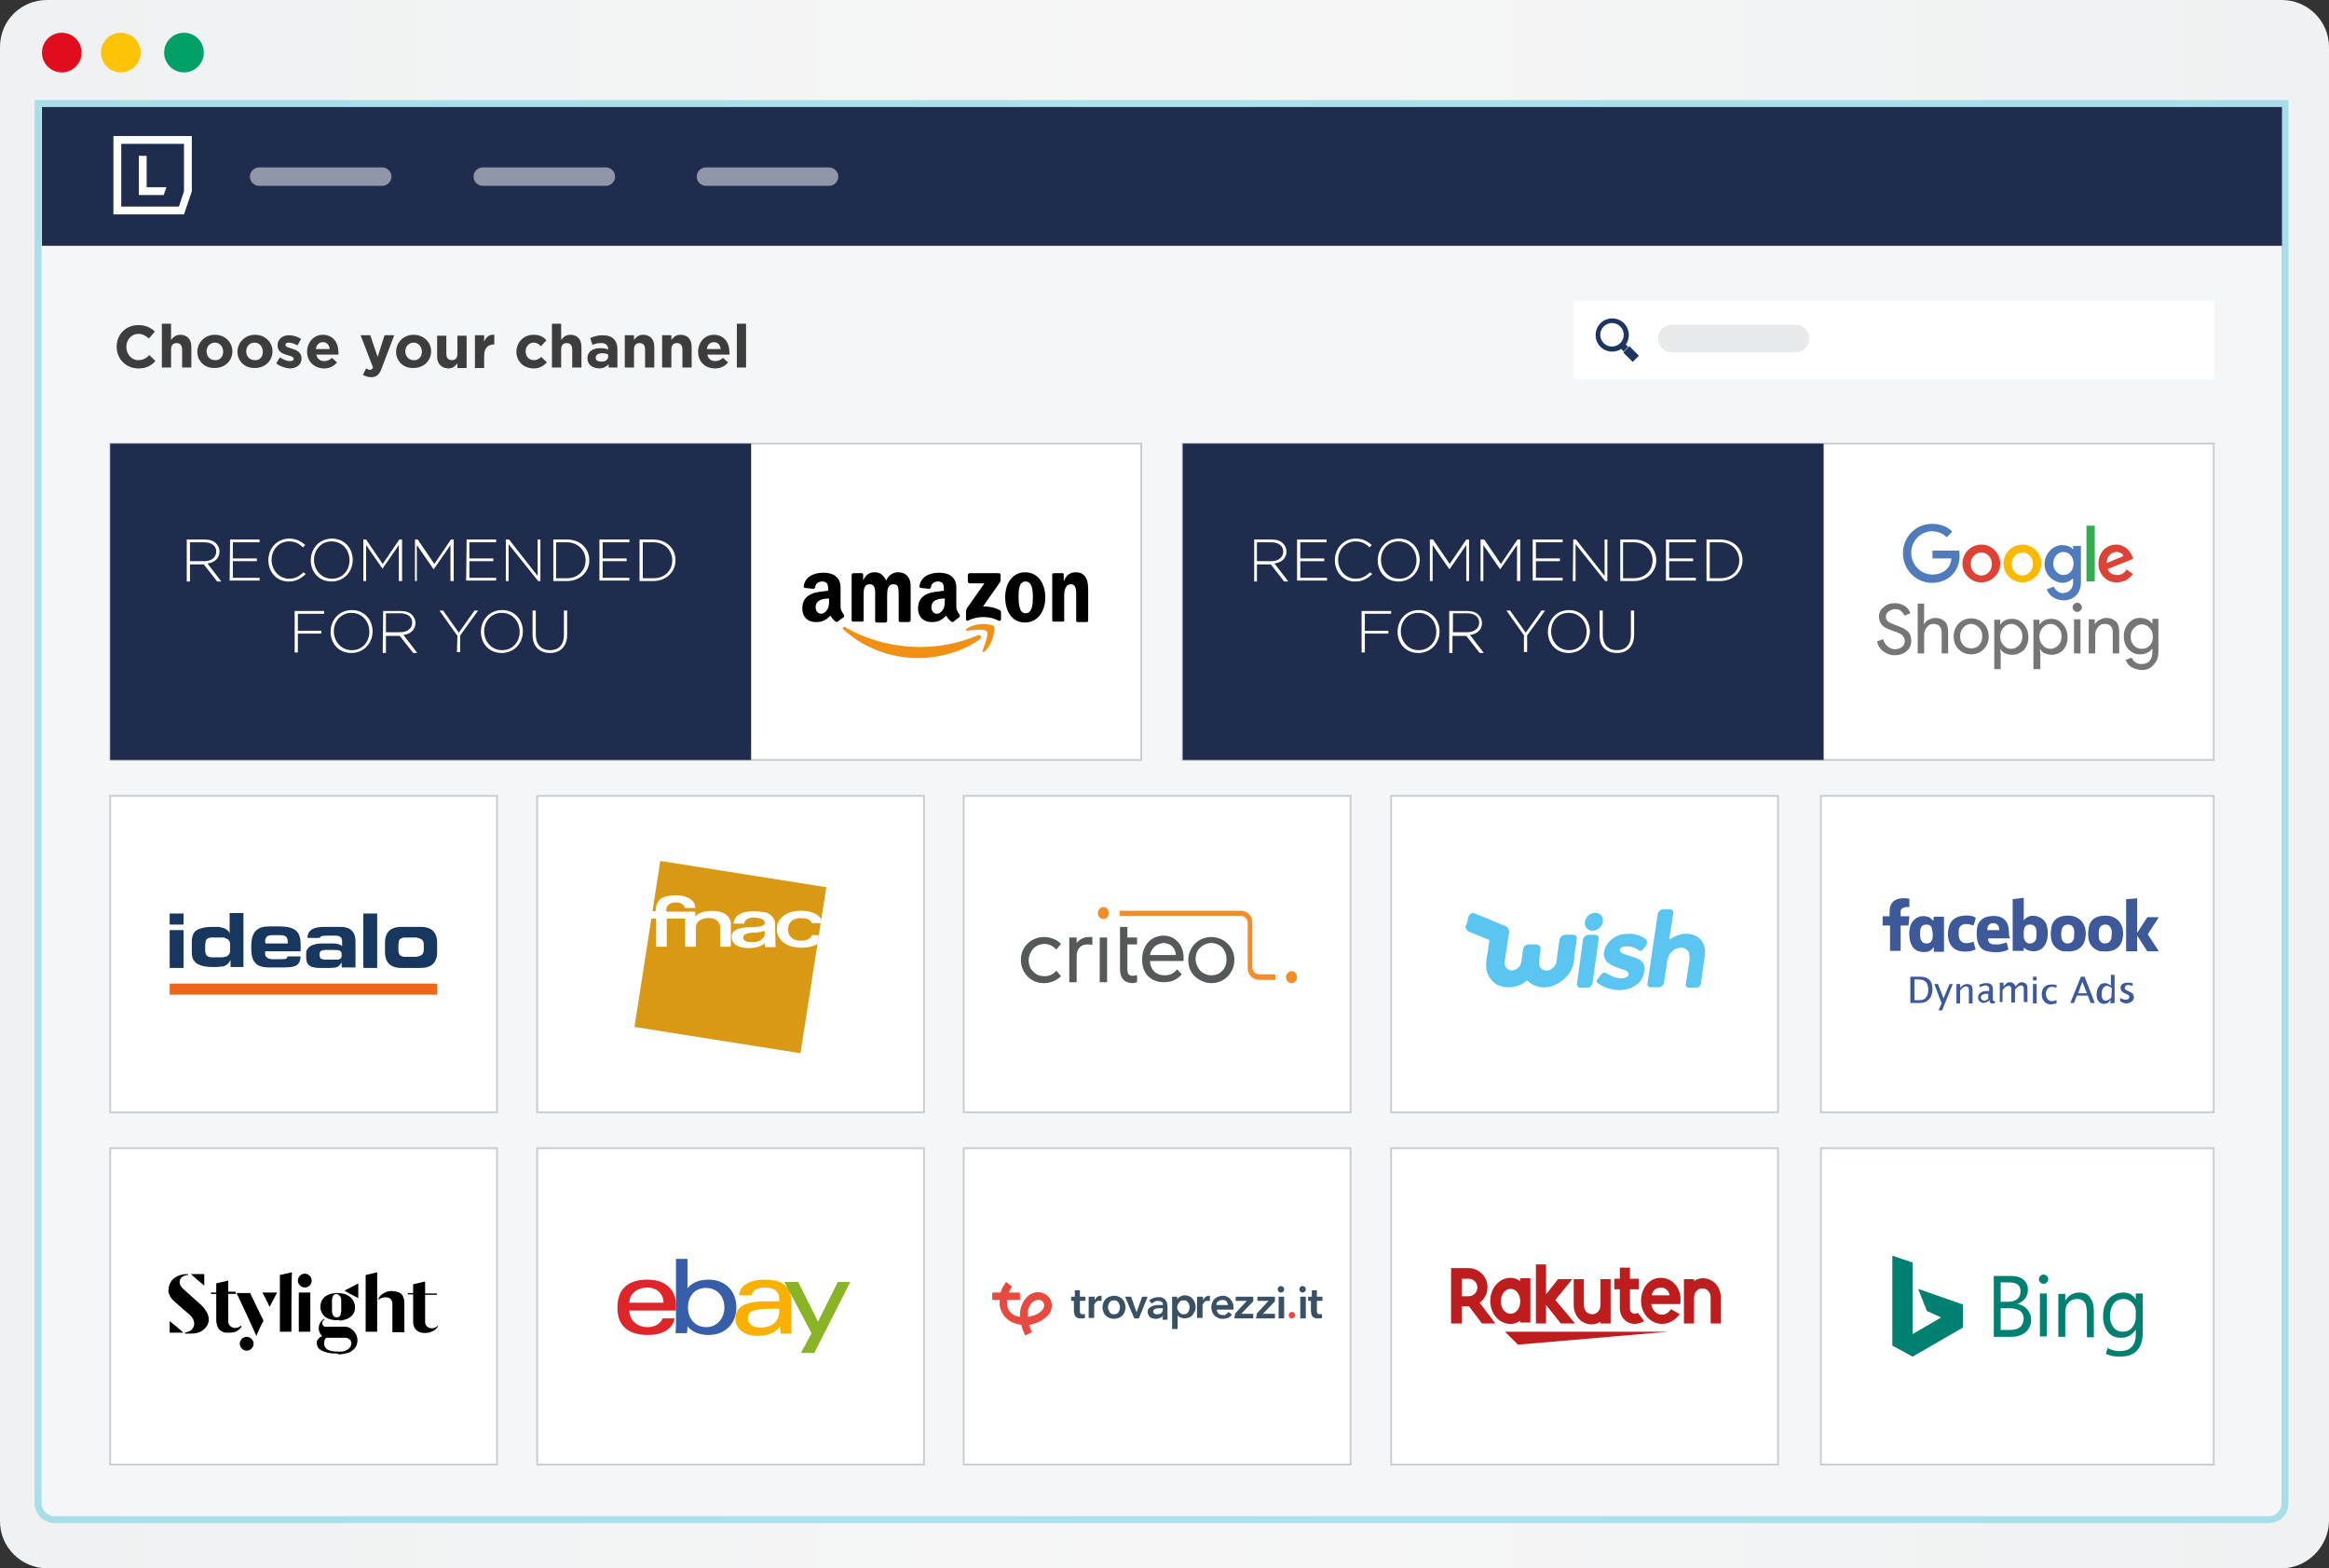 <?xml version="1.0" encoding="utf-8"?>
<!-- Generator: Adobe Illustrator 22.1.0, SVG Export Plug-In . SVG Version: 6.00 Build 0)  -->
<svg version="1.1" id="Calque_3" xmlns="http://www.w3.org/2000/svg" xmlns:xlink="http://www.w3.org/1999/xlink" x="0px" y="0px"
	 viewBox="0 0 505.1 340.1" style="enable-background:new 0 0 505.1 340.1;" xml:space="preserve">
<rect x="0" y="0" width="505.1" height="340.1" fill="#333333" stroke="none"/>
<style type="text/css">
	
		.st0{opacity:0.3;fill:none;stroke:#1F1F1F;stroke-width:1.006;stroke-linecap:round;stroke-linejoin:round;stroke-miterlimit:10;enable-background:new    ;}
	.st1{fill:url(#SVGID_1_);}
	.st2{opacity:0.3;fill:none;stroke:#02B0D7;stroke-width:3.018;stroke-miterlimit:10;enable-background:new    ;}
	.st3{fill:#F4F6F8;}
	.st4{fill:#E20D1C;}
	.st5{fill:#FDC307;}
	.st6{fill:#009F68;}
	.st7{fill:#1F2C4E;}
	.st8{opacity:0.5;fill:#FFFFFF;enable-background:new    ;}
	.st9{fill:#FFFFFF;}
	.st10{fill:#3D3D3D;}
	.st11{fill:#FFFFFF;stroke:#C8CDD1;stroke-width:0.406;stroke-miterlimit:10;}
	.st12{fill:#FFFFFF;stroke:#C8CDD1;stroke-width:0.399;stroke-miterlimit:10;}
	.st13{fill:#FFFFFF;stroke:#C8CDD1;stroke-width:0.402;stroke-miterlimit:10;}
	.st14{fill:#1D3661;}
	.st15{fill:#E7E9EB;}
	.st16{fill:#F19014;}
	.st17{fill:#DD4235;}
	.st18{fill:#35AB52;}
	.st19{fill:#507CBE;}
	.st20{fill:#FBBA00;}
	.st21{fill:#767677;}
	.st22{fill:#17375F;}
	.st23{fill:#EC671A;}
	.st24{fill:#D99914;}
	.st25{fill:#55595A;}
	.st26{fill:#F28D28;}
	.st27{fill:#5BC5F2;}
	.st28{fill:#3D5999;}
	.st29{fill:#DF252A;}
	.st30{fill:#375EA9;}
	.st31{fill:#F9B000;}
	.st32{fill:#88B426;}
	.st33{fill:#3A5165;}
	.st34{fill:#E94A3F;}
	.st35{fill:#BD1D1D;}
	.st36{fill:#008070;}
</style>
<g id="device_2_">
	<line class="st0" x1="499.3" y1="340.1" x2="5.7" y2="340.1"/>
	
		<linearGradient id="SVGID_1_" gradientUnits="userSpaceOnUse" x1="0" y1="-258.05" x2="505.1" y2="-258.05" gradientTransform="matrix(1 0 0 -1 0 -88)">
		<stop  offset="0" style="stop-color:#EFF1F2"/>
		<stop  offset="0.5" style="stop-color:#F6F6F6"/>
		<stop  offset="1" style="stop-color:#EFF1F2"/>
	</linearGradient>
	<path class="st1" d="M494.8,340.1H10.2c-5.5,0-10.2-4.5-10.2-10.2V10.2C0,4.5,4.5,0,10.2,0h484.7c5.5,0,10.2,4.5,10.2,10.2v319.7
		C505,335.4,500.4,340.1,494.8,340.1z"/>
	<path class="st2" d="M492,328.8H11.9c-1.6,0-2.9-1.2-2.9-2.9V23.2h485.8V326C494.8,327.6,493.6,328.8,492,328.8z"/>
	<path class="st3" d="M492,328.8H11.9c-1.6,0-2.9-1.2-2.9-2.9V23.2h485.8V326C494.8,327.6,493.6,328.8,492,328.8z"/>
	<circle class="st4" cx="13.4" cy="11.4" r="4.3"/>
	<circle class="st5" cx="26.2" cy="11.4" r="4.3"/>
	<circle class="st6" cx="39.9" cy="11.4" r="4.3"/>
</g>
<rect x="9.1" y="23.2" class="st7" width="485.8" height="30.1"/>
<path class="st8" d="M82.9,36.3H56.2c-1.1,0-2,0.9-2,2l0,0c0,1.1,0.9,2,2,2h26.7c1.1,0,2-0.9,2-2l0,0C84.9,37.2,84,36.3,82.9,36.3z"
	/>
<path class="st8" d="M131.4,36.3h-26.7c-1.1,0-2,0.9-2,2l0,0c0,1.1,0.9,2,2,2h26.7c1.1,0,2-0.9,2-2l0,0
	C133.4,37.2,132.5,36.3,131.4,36.3z"/>
<path class="st8" d="M179.8,36.3h-26.7c-1.1,0-2,0.9-2,2l0,0c0,1.1,0.9,2,2,2h26.7c1.1,0,2-0.9,2-2l0,0
	C181.8,37.2,180.9,36.3,179.8,36.3z"/>
<g>
	<polygon class="st9" points="31.8,40.6 31.8,33.8 30.1,33.8 30.1,42.3 35.5,42.3 36.1,40.6 36.1,40.6 	"/>
	<path class="st9" d="M24.6,29.5v17h15.3l1.7-5v-12H24.6z M39.9,41.5l-1.1,3.3H26.3V31.2h13.6V41.5z"/>
</g>
<g>
	<path class="st10" d="M25.3,75.2L25.3,75.2c0-2.6,1.9-4.7,4.7-4.7c1.7,0,2.7,0.6,3.6,1.4l-1.3,1.5c-0.7-0.6-1.4-1-2.3-1
		c-1.5,0-2.6,1.3-2.6,2.8l0,0c0,1.6,1.1,2.9,2.6,2.9c1,0,1.7-0.4,2.4-1.1l1.3,1.3c-0.9,1-2,1.6-3.7,1.6
		C27.3,79.9,25.3,77.8,25.3,75.2z"/>
	<path class="st10" d="M35.1,70.2h2v3.5c0.5-0.6,1-1.1,2-1.1c1.5,0,2.4,1,2.4,2.6v4.5h-2v-3.9c0-0.9-0.4-1.4-1.2-1.4
		s-1.2,0.5-1.2,1.4v3.9h-2V70.2z"/>
	<path class="st10" d="M42.8,76.3L42.8,76.3c0-2,1.6-3.7,3.8-3.7s3.8,1.6,3.8,3.6l0,0c0,2-1.6,3.6-3.8,3.6
		C44.4,79.9,42.8,78.3,42.8,76.3z M48.4,76.3L48.4,76.3c0-1.1-0.7-2-1.8-2s-1.8,0.9-1.8,1.9l0,0c0,1,0.7,1.9,1.8,1.9
		C47.7,78.2,48.4,77.3,48.4,76.3z"/>
	<path class="st10" d="M51.5,76.3L51.5,76.3c0-2,1.6-3.7,3.8-3.7s3.8,1.6,3.8,3.6l0,0c0,2-1.6,3.6-3.8,3.6
		C53.1,79.9,51.5,78.3,51.5,76.3z M57,76.3L57,76.3c0-1.1-0.7-2-1.8-2s-1.8,0.9-1.8,1.9l0,0c0,1,0.7,1.9,1.8,1.9
		C56.4,78.2,57,77.3,57,76.3z"/>
	<path class="st10" d="M59.9,78.8l0.8-1.3c0.8,0.5,1.5,0.8,2.2,0.8c0.6,0,0.8-0.2,0.8-0.5l0,0c0-0.4-0.7-0.6-1.4-0.8
		c-1-0.3-2.1-0.7-2.1-2.1l0,0c0-1.4,1.1-2.2,2.5-2.2c0.9,0,1.8,0.3,2.6,0.8l-0.8,1.4c-0.7-0.4-1.4-0.6-1.9-0.6s-0.7,0.2-0.7,0.5l0,0
		c0,0.4,0.7,0.6,1.4,0.8c1,0.3,2.1,0.8,2.1,2.1l0,0c0,1.5-1.2,2.2-2.7,2.2C61.9,79.8,60.8,79.5,59.9,78.8z"/>
	<path class="st10" d="M66.6,76.3L66.6,76.3c0-2,1.4-3.7,3.4-3.7c2.3,0,3.4,1.8,3.4,3.8c0,0.2,0,0.3,0,0.5h-4.8
		c0.2,0.9,0.8,1.4,1.7,1.4c0.7,0,1.1-0.2,1.7-0.7l1.1,1c-0.7,0.8-1.6,1.3-2.8,1.3C68.2,79.9,66.6,78.4,66.6,76.3z M71.5,75.7
		c-0.1-0.9-0.6-1.5-1.5-1.5c-0.8,0-1.4,0.6-1.5,1.5H71.5z"/>
	<path class="st10" d="M83.4,72.7h2.1l-2.7,7.1c-0.5,1.4-1.1,2-2.3,2c-0.7,0-1.2-0.2-1.8-0.5l0.7-1.4c0.3,0.2,0.6,0.3,0.8,0.3
		c0.3,0,0.5-0.1,0.7-0.5l-2.7-7h2.1l1.6,4.7L83.4,72.7z"/>
	<path class="st10" d="M85.9,76.3L85.9,76.3c0-2,1.6-3.7,3.8-3.7c2.2,0,3.8,1.6,3.8,3.6l0,0c0,2-1.6,3.6-3.8,3.6
		C87.5,79.9,85.9,78.3,85.9,76.3z M91.5,76.3L91.5,76.3c0-1.1-0.7-2-1.8-2c-1.1,0-1.8,0.9-1.8,1.9l0,0c0,1,0.7,1.9,1.8,1.9
		C90.8,78.2,91.5,77.3,91.5,76.3z"/>
	<path class="st10" d="M94.8,77.3v-4.5h2v3.9c0,0.9,0.4,1.4,1.2,1.4s1.2-0.5,1.2-1.4v-3.9h2v7h-2v-1c-0.5,0.6-1,1.1-2,1.1
		C95.7,79.8,94.8,78.9,94.8,77.3z"/>
	<path class="st10" d="M103,72.7h2v1.4c0.4-1,1.1-1.6,2.2-1.5v2.1h-0.1c-1.3,0-2.1,0.8-2.1,2.5v2.6h-2V72.7z"/>
	<path class="st10" d="M112,76.3L112,76.3c0-2,1.5-3.7,3.7-3.7c1.3,0,2.1,0.4,2.8,1.2l-1.2,1.3c-0.4-0.5-0.9-0.8-1.6-0.8
		c-1,0-1.7,0.9-1.7,1.9l0,0c0,1.1,0.7,1.9,1.8,1.9c0.7,0,1.1-0.3,1.6-0.7l1.2,1.2c-0.7,0.7-1.5,1.3-2.8,1.3
		C113.5,79.9,112,78.3,112,76.3z"/>
	<path class="st10" d="M119.7,70.2h2v3.5c0.5-0.6,1-1.1,2-1.1c1.5,0,2.4,1,2.4,2.6v4.5h-2v-3.9c0-0.9-0.4-1.4-1.2-1.4
		c-0.8,0-1.2,0.5-1.2,1.4v3.9h-2C119.7,79.7,119.7,70.2,119.7,70.2z"/>
	<path class="st10" d="M127.4,77.7L127.4,77.7c0-1.5,1.2-2.2,2.8-2.2c0.7,0,1.2,0.1,1.7,0.3v-0.1c0-0.8-0.5-1.3-1.5-1.3
		c-0.8,0-1.3,0.1-1.9,0.4l-0.5-1.5c0.8-0.3,1.5-0.6,2.7-0.6c1.1,0,1.9,0.3,2.4,0.8s0.8,1.3,0.8,2.2v4H132V79
		c-0.5,0.5-1.1,0.9-2.1,0.9C128.5,79.8,127.4,79.1,127.4,77.7z M131.9,77.3v-0.4c-0.3-0.2-0.8-0.3-1.3-0.3c-0.8,0-1.4,0.3-1.4,1l0,0
		c0,0.5,0.4,0.8,1.1,0.8C131.3,78.5,131.9,78,131.9,77.3z"/>
	<path class="st10" d="M135.5,72.7h2v1c0.5-0.6,1-1.1,2-1.1c1.5,0,2.4,1,2.4,2.6v4.5h-2v-3.9c0-0.9-0.4-1.4-1.2-1.4
		s-1.2,0.5-1.2,1.4v3.9h-2V72.7z"/>
	<path class="st10" d="M143.6,72.7h2v1c0.5-0.6,1-1.1,2-1.1c1.5,0,2.4,1,2.4,2.6v4.5h-2v-3.9c0-0.9-0.4-1.4-1.2-1.4
		s-1.2,0.5-1.2,1.4v3.9h-2V72.7z"/>
	<path class="st10" d="M151.4,76.3L151.4,76.3c0-2,1.4-3.7,3.4-3.7c2.3,0,3.4,1.8,3.4,3.8c0,0.2,0,0.3,0,0.5h-4.8
		c0.2,0.9,0.8,1.4,1.7,1.4c0.7,0,1.1-0.2,1.7-0.7l1.1,1c-0.7,0.8-1.6,1.3-2.8,1.3C152.9,79.9,151.4,78.4,151.4,76.3z M156.3,75.7
		c-0.1-0.9-0.6-1.5-1.5-1.5c-0.8,0-1.4,0.6-1.5,1.5H156.3z"/>
	<path class="st10" d="M159.8,70.2h2v9.5h-2V70.2z"/>
</g>
<rect x="23.9" y="96.2" class="st11" width="223.6" height="68.6"/>
<rect x="23.9" y="172.6" class="st12" width="83.9" height="68.6"/>
<rect x="116.5" y="172.6" class="st12" width="83.9" height="68.6"/>
<rect x="209" y="172.6" class="st12" width="83.9" height="68.6"/>
<rect x="301.7" y="172.6" class="st12" width="83.9" height="68.6"/>
<rect x="394.9" y="172.6" class="st13" width="85.2" height="68.6"/>
<rect x="23.9" y="249" class="st12" width="83.9" height="68.6"/>
<rect x="116.5" y="249" class="st12" width="83.9" height="68.6"/>
<rect x="209" y="249" class="st12" width="83.9" height="68.6"/>
<rect x="301.7" y="249" class="st12" width="83.9" height="68.6"/>
<rect x="394.9" y="249" class="st13" width="85.2" height="68.6"/>
<rect x="256.5" y="96.2" class="st11" width="223.6" height="68.6"/>
<rect x="341.2" y="65.2" class="st9" width="139" height="17"/>
<g id="Search__x2F__Focus__x2F__Analyse">
	<path class="st14" d="M352.2,70.1c-1.4-1.4-3.7-1.4-5.1,0s-1.4,3.7,0,5.1s3.7,1.4,5.1,0S353.6,71.5,352.2,70.1z M351.4,74.4
		c-1,1-2.6,1-3.6,0s-1-2.6,0-3.6s2.6-1,3.6,0S352.4,73.4,351.4,74.4z"/>
	
		<rect id="XMLID_40_" x="351.7" y="75" transform="matrix(0.707 -0.707 0.707 0.707 49.877 271.275)" class="st14" width="1.4" height="0.8"/>
	
		<rect id="XMLID_39_" x="352.8" y="75.3" transform="matrix(0.707 -0.707 0.707 0.707 49.374 272.625)" class="st14" width="1.9" height="2.9"/>
</g>
<path class="st15" d="M389.4,76.4h-26.8c-1.7,0-3-1.4-3-3l0,0c0-1.7,1.4-3,3-3h26.8c1.7,0,3,1.4,3,3l0,0
	C392.4,75.1,391.1,76.4,389.4,76.4z"/>
<rect x="23.9" y="96.2" class="st7" width="139" height="68.6"/>
<rect x="256.5" y="96.2" class="st7" width="139" height="68.6"/>
<g>
	<path class="st9" d="M40.6,117h3.8c1.1,0,2,0.3,2.5,0.9c0.4,0.4,0.7,1,0.7,1.7l0,0c0,1.5-1.1,2.4-2.6,2.6l3,3.9h-0.9l-2.9-3.7h-3
		v3.7h-0.7V117H40.6z M44.3,121.7c1.5,0,2.6-0.8,2.6-2.1l0,0c0-1.2-1-2-2.6-2h-3.1v4.1H44.3z"/>
	<path class="st9" d="M49.9,117h6.4v0.6h-5.8v3.5h5.2v0.6h-5.2v3.6h5.8v0.6h-6.5L49.9,117L49.9,117z"/>
	<path class="st9" d="M58.2,121.5L58.2,121.5c0-2.6,1.9-4.7,4.5-4.7c1.6,0,2.6,0.6,3.5,1.4l-0.5,0.5c-0.8-0.8-1.7-1.3-3-1.3
		c-2.2,0-3.8,1.8-3.8,4l0,0c0,2.3,1.7,4.1,3.8,4.1c1.3,0,2.2-0.5,3.1-1.4l0.5,0.4c-1,0.9-2,1.6-3.6,1.6
		C60.1,126.2,58.2,124.1,58.2,121.5z"/>
	<path class="st9" d="M67.4,121.5L67.4,121.5c0-2.5,1.8-4.7,4.6-4.7s4.5,2.2,4.5,4.6l0,0c0,2.5-1.8,4.7-4.6,4.7S67.4,124,67.4,121.5
		z M75.8,121.5L75.8,121.5c0-2.3-1.6-4.1-3.9-4.1c-2.2,0-3.8,1.8-3.8,4l0,0c0,2.2,1.6,4.1,3.9,4.1S75.8,123.7,75.8,121.5z"/>
	<path class="st9" d="M78.8,117h0.6l3.6,5.3l3.6-5.3h0.6v9h-0.7v-7.8l-3.6,5.2H83l-3.6-5.2v7.8h-0.6V117z"/>
	<path class="st9" d="M90,117h0.6l3.6,5.3l3.6-5.3h0.6v9h-0.7v-7.8l-3.6,5.2H94l-3.6-5.2v7.8H90V117z"/>
	<path class="st9" d="M101.2,117h6.4v0.6h-5.8v3.5h5.2v0.6h-5.2v3.6h5.8v0.6h-6.5L101.2,117L101.2,117z"/>
	<path class="st9" d="M109.8,117h0.6l6.2,7.9V117h0.6v9h-0.5l-6.4-8v8h-0.6v-9H109.8z"/>
	<path class="st9" d="M120,117h3c2.8,0,4.8,1.9,4.8,4.5l0,0c0,2.5-2,4.5-4.8,4.5h-3V117z M120.6,117.6v7.8h2.3
		c2.5,0,4.1-1.7,4.1-3.9l0,0c0-2.1-1.6-3.9-4.1-3.9H120.6z"/>
	<path class="st9" d="M130.1,117h6.4v0.6h-5.8v3.5h5.2v0.6h-5.2v3.6h5.8v0.6H130V117H130.1z"/>
	<path class="st9" d="M138.7,117h3c2.8,0,4.8,1.9,4.8,4.5l0,0c0,2.5-2,4.5-4.8,4.5h-3V117z M139.4,117.6v7.8h2.3
		c2.5,0,4.1-1.7,4.1-3.9l0,0c0-2.1-1.6-3.9-4.1-3.9H139.4z"/>
	<path class="st9" d="M63.9,132.5h6.4v0.6h-5.7v3.7h5.1v0.6h-5.1v4.1h-0.7C63.9,141.5,63.9,132.5,63.9,132.5z"/>
	<path class="st9" d="M71.7,137L71.7,137c0-2.5,1.8-4.7,4.6-4.7s4.5,2.2,4.5,4.6l0,0c0,2.5-1.8,4.7-4.6,4.7S71.7,139.5,71.7,137z
		 M80.1,137L80.1,137c0-2.3-1.6-4.1-3.9-4.1c-2.2,0-3.8,1.8-3.8,4l0,0c0,2.2,1.6,4.1,3.9,4.1S80.1,139.2,80.1,137z"/>
	<path class="st9" d="M83.1,132.5h3.8c1.1,0,2,0.3,2.5,0.9c0.4,0.4,0.7,1,0.7,1.7l0,0c0,1.5-1.1,2.4-2.6,2.6l3,3.9h-0.9l-2.9-3.7h-3
		v3.7H83L83.1,132.5L83.1,132.5z M86.8,137.1c1.5,0,2.6-0.8,2.6-2.1l0,0c0-1.2-1-2-2.6-2h-3.1v4.1H86.8z"/>
	<path class="st9" d="M99.2,137.9l-3.9-5.5h0.8l3.4,4.8l3.4-4.8h0.8l-3.9,5.4v3.6h-0.7L99.2,137.9L99.2,137.9z"/>
	<path class="st9" d="M104.3,137L104.3,137c0-2.5,1.8-4.7,4.6-4.7s4.5,2.2,4.5,4.6l0,0c0,2.5-1.8,4.7-4.6,4.7S104.3,139.5,104.3,137
		z M112.7,137L112.7,137c0-2.3-1.6-4.1-3.9-4.1c-2.2,0-3.8,1.8-3.8,4l0,0c0,2.2,1.6,4.1,3.9,4.1S112.7,139.2,112.7,137z"/>
	<path class="st9" d="M115.5,137.7v-5.3h0.7v5.2c0,2.1,1.1,3.4,3.1,3.4c1.8,0,3-1.1,3-3.3v-5.3h0.7v5.2c0,2.6-1.5,4-3.7,4
		C117.1,141.6,115.5,140.3,115.5,137.7z"/>
</g>
<g>
	<path class="st9" d="M272,117h3.8c1.1,0,2,0.3,2.5,0.9c0.4,0.4,0.7,1,0.7,1.7l0,0c0,1.5-1.1,2.4-2.6,2.6l3,3.9h-0.9l-2.9-3.7h-3
		v3.7H272V117z M275.7,121.7c1.5,0,2.6-0.8,2.6-2.1l0,0c0-1.2-1-2-2.6-2h-3.1v4.1H275.7z"/>
	<path class="st9" d="M281.3,117h6.4v0.6H282v3.5h5.2v0.6H282v3.6h5.8v0.6h-6.5V117z"/>
	<path class="st9" d="M289.5,121.5L289.5,121.5c0-2.6,1.9-4.7,4.5-4.7c1.6,0,2.6,0.6,3.5,1.4l-0.5,0.5c-0.8-0.8-1.7-1.3-3-1.3
		c-2.2,0-3.8,1.8-3.8,4l0,0c0,2.3,1.7,4.1,3.8,4.1c1.3,0,2.2-0.5,3.1-1.4l0.5,0.4c-1,0.9-2,1.6-3.6,1.6
		C291.4,126.2,289.5,124.1,289.5,121.5z"/>
	<path class="st9" d="M298.8,121.5L298.8,121.5c0-2.5,1.8-4.7,4.6-4.7c2.7,0,4.5,2.2,4.5,4.6l0,0c0,2.5-1.8,4.7-4.6,4.7
		S298.8,124,298.8,121.5z M307.2,121.5L307.2,121.5c0-2.3-1.6-4.1-3.9-4.1s-3.8,1.8-3.8,4l0,0c0,2.2,1.6,4.1,3.9,4.1
		C305.6,125.6,307.2,123.7,307.2,121.5z"/>
	<path class="st9" d="M310.2,117h0.6l3.6,5.3l3.6-5.3h0.6v9H318v-7.8l-3.6,5.2h-0.1l-3.6-5.2v7.8h-0.6v-9H310.2z"/>
	<path class="st9" d="M321.3,117h0.6l3.6,5.3l3.6-5.3h0.6v9H329v-7.8l-3.6,5.2h-0.1l-3.6-5.2v7.8h-0.6v-9H321.3z"/>
	<path class="st9" d="M332.5,117h6.4v0.6h-5.8v3.5h5.2v0.6h-5.2v3.6h5.8v0.6h-6.5V117H332.5z"/>
	<path class="st9" d="M341.2,117h0.6l6.2,7.9V117h0.6v9h-0.5l-6.4-8v8h-0.6L341.2,117L341.2,117z"/>
	<path class="st9" d="M351.4,117h3c2.8,0,4.8,1.9,4.8,4.5l0,0c0,2.5-2,4.5-4.8,4.5h-3V117z M352,117.6v7.8h2.3
		c2.5,0,4.1-1.7,4.1-3.9l0,0c0-2.1-1.6-3.9-4.1-3.9H352z"/>
	<path class="st9" d="M361.4,117h6.4v0.6H362v3.5h5.2v0.6H362v3.6h5.8v0.6h-6.5V117H361.4z"/>
	<path class="st9" d="M370.1,117h3c2.8,0,4.8,1.9,4.8,4.5l0,0c0,2.5-2,4.5-4.8,4.5h-3V117z M370.8,117.6v7.8h2.3
		c2.5,0,4.1-1.7,4.1-3.9l0,0c0-2.1-1.6-3.9-4.1-3.9H370.8z"/>
	<path class="st9" d="M295.3,132.5h6.4v0.6H296v3.7h5.1v0.6H296v4.1h-0.7V132.5z"/>
	<path class="st9" d="M303.1,137L303.1,137c0-2.5,1.8-4.7,4.6-4.7c2.7,0,4.5,2.2,4.5,4.6l0,0c0,2.5-1.8,4.7-4.6,4.7
		S303.1,139.5,303.1,137z M311.5,137L311.5,137c0-2.3-1.6-4.1-3.9-4.1s-3.8,1.8-3.8,4l0,0c0,2.2,1.6,4.1,3.9,4.1
		C309.9,141,311.5,139.2,311.5,137z"/>
	<path class="st9" d="M314.4,132.5h3.8c1.1,0,2,0.3,2.5,0.9c0.4,0.4,0.7,1,0.7,1.7l0,0c0,1.5-1.1,2.4-2.6,2.6l3,3.9h-0.9l-2.9-3.7
		h-3v3.7h-0.7v-9.1H314.4z M318.2,137.1c1.5,0,2.6-0.8,2.6-2.1l0,0c0-1.2-1-2-2.6-2h-3.1v4.1H318.2z"/>
	<path class="st9" d="M330.6,137.9l-3.9-5.5h0.8l3.4,4.8l3.4-4.8h0.8l-3.9,5.4v3.6h-0.7v-3.5H330.6z"/>
	<path class="st9" d="M335.7,137L335.7,137c0-2.5,1.8-4.7,4.6-4.7c2.7,0,4.5,2.2,4.5,4.6l0,0c0,2.5-1.8,4.7-4.6,4.7
		S335.7,139.5,335.7,137z M344.1,137L344.1,137c0-2.3-1.6-4.1-3.9-4.1s-3.8,1.8-3.8,4l0,0c0,2.2,1.6,4.1,3.9,4.1
		C342.5,141,344.1,139.2,344.1,137z"/>
	<path class="st9" d="M346.9,137.7v-5.3h0.7v5.2c0,2.1,1.1,3.4,3.1,3.4c1.8,0,3-1.1,3-3.3v-5.3h0.7v5.2c0,2.6-1.5,4-3.7,4
		C348.4,141.6,346.9,140.3,346.9,137.7z"/>
</g>
<g>
	<path class="st16" d="M212,137.8c-4,1.7-8.4,2.5-12.4,2.5c-6,0-11.7-1.6-16.3-4.3c-0.4-0.2-0.7,0.2-0.4,0.5
		c4.3,3.9,10,6.2,16.3,6.2c4.5,0,9.7-1.4,13.3-4.1C213.1,138.2,212.6,137.5,212,137.8z"/>
	<path class="st16" d="M209.7,136.3c-0.3,0.2-0.3,0.5,0.1,0.5c1.2-0.2,3.7-0.5,4.2,0.1c0.5,0.6-0.5,3-0.9,4.2
		c-0.2,0.3,0.1,0.4,0.4,0.2c1.9-1.6,2.4-5,2-5.5S211.8,134.9,209.7,136.3z"/>
	<path d="M216.8,132.3c-1.1-0.6-2.4-0.8-3.6-0.8l3.3-4.7c0.3-0.4,0.5-0.7,0.5-0.9v-1.2c0-0.3-0.2-0.4-0.4-0.4h-6.3
		c-0.2,0-0.4,0.2-0.4,0.4v1.4c0,0.2,0.2,0.3,0.3,0.4h3.3l-3.8,5.4c-0.2,0.4-0.2,0.8-0.2,1v1.4c0,0.2,0.2,0.4,0.4,0.3
		c2.2-1.1,4.8-1,6.7,0c0.3,0.1,0.5-0.1,0.5-0.3v-1.5C217.1,132.6,217,132.4,216.8,132.3z"/>
	<path d="M185,134.8h1.9c0.2,0,0.4-0.1,0.4-0.2v-5.2c0-1.1-0.1-2.7,1.3-2.7c1.4,0,1.2,1.6,1.2,2.7v5.2c0,0.2,0.1,0.4,0.3,0.4h1.9
		c0.2,0,0.4-0.2,0.4-0.4v-5.2c0-0.6,0-1.4,0.2-1.9c0.2-0.5,0.6-0.8,1.1-0.8s1,0.1,1.1,0.8c0.1,0.4,0.1,1.4,0.1,1.8v5.2
		c0,0.2,0.1,0.4,0.3,0.4h1.9c0.2,0,0.4-0.2,0.4-0.4v-6.2c0-1.1,0.1-2.3-0.5-3.1c-0.5-0.8-1.4-1.1-2.2-1.1c-1.1,0-2.1,0.6-2.6,1.8
		c-0.6-1.2-1.3-1.8-2.5-1.8s-2,0.6-2.5,1.8v-1.3c0-0.1-0.1-0.3-0.3-0.3h-1.8c-0.2,0-0.4,0.2-0.4,0.4v9.8
		C184.7,134.7,184.8,134.8,185,134.8z"/>
	<path d="M222.3,124.1c-2.7,0-4.3,2.4-4.3,5.4c0,3.1,1.5,5.5,4.3,5.5c2.7,0,4.4-2.4,4.4-5.4C226.7,126.5,225.1,124.1,222.3,124.1z
		 M222.4,133c-1.5,0-1.5-2.6-1.5-3.8s0.1-3.1,1.5-3.1c0.6,0,1,0.3,1.3,1c0.3,0.8,0.3,1.8,0.3,2.6C224,130.9,223.9,133,222.4,133z"/>
	<path d="M235.5,125.3c-0.5-0.9-1.3-1.2-2.2-1.2c-1.3,0-2.1,0.7-2.6,2v-1.5c0-0.2-0.1-0.3-0.3-0.3h-1.8c-0.2,0-0.4,0.1-0.4,0.3v9.8
		c0,0.2,0.1,0.4,0.3,0.4h1.9c0.2,0,0.4-0.1,0.4-0.1v-5.3c0-0.7,0-1.3,0.3-1.9c0.2-0.5,0.6-0.8,1.1-0.8c1.3,0,1.2,1.5,1.2,2.6v5.3
		c0,0.2,0.1,0.3,0.3,0.3h1.9c0.2,0,0.4-0.1,0.4-0.3v-6.2C236,127.4,236,126.1,235.5,125.3z"/>
	<path d="M201.1,128.8c-1.2,0.5-2,1.5-2,3.1c0,2,1.3,3,2.9,3c1.4,0,2.1-0.3,3.2-1.4c0.3,0.5,0.5,0.8,1.1,1.3c0.2,0.1,0.4,0.1,0.5,0
		c0.4-0.3,1.1-0.9,1.3-1c0.1-0.1,0.1-0.3,0-0.5c-0.3-0.5-0.7-0.9-0.7-1.8v-3c0-1.3,0.1-2.4-0.8-3.3c-0.7-0.8-2-1-2.9-1
		c-1.8,0-3.9,0.6-4.3,2.9c0,0.2,0.1,0.4,0.3,0.4l1.9,0.2c0.1-0.1,0.3-0.2,0.3-0.4c0.1-0.8,0.8-1.2,1.5-1.2c0.4,0,0.9,0.1,1.1,0.5
		c0.2,0.4,0.2,0.9,0.2,1.4v0.1C203.6,128.3,202.1,128.3,201.1,128.8z M204.9,129.8v0.4c0,0.7,0,1.4-0.4,2c-0.3,0.5-0.8,0.9-1.3,0.9
		c-0.7,0-1.2-0.6-1.2-1.4C202,130.1,203.5,129.8,204.9,129.8z"/>
	<path d="M183,133.3c-0.3-0.5-0.7-0.9-0.7-1.8v-3c0-1.3,0.1-2.4-0.8-3.3c-0.7-0.8-2-1-2.9-1c-1.8,0-3.9,0.6-4.3,2.9
		c0,0.2,0.1,0.4,0.3,0.4l1.9,0.2c0.1-0.1,0.3-0.2,0.3-0.4c0.1-0.8,0.8-1.2,1.5-1.2c0.4,0,0.9,0.1,1.1,0.5c0.2,0.4,0.2,0.9,0.2,1.4
		v0.1c-1.1,0.2-2.6,0.2-3.6,0.7c-1.2,0.5-2,1.5-2,3.1c0,2,1.3,3,2.9,3c1.4,0,2.1-0.3,3.2-1.4c0.3,0.5,0.5,0.8,1.1,1.3
		c0.2,0.1,0.4,0.1,0.5,0c0.4-0.3,1.1-0.9,1.3-1C183.1,133.7,183.1,133.5,183,133.3z M179.8,130.2c0,0.7,0,1.4-0.4,2
		c-0.3,0.5-0.8,0.9-1.3,0.9c-0.7,0-1.2-0.6-1.2-1.4c0-1.6,1.5-1.9,2.9-1.9V130.2z"/>
</g>
<g>
	<path id="_x3C_Path_x3E__5_" class="st17" d="M459.1,124.7c-1,0-1.8-0.6-2-1.3c0.2-0.1,5.1-2,5.5-2.2c-0.4-1.8-1.9-3.1-3.7-3.1
		c-2.1,0-3.8,1.7-3.8,4.1c0,2.5,1.9,4.1,3.8,4.1s2.8-0.8,3.7-1.8c-0.3-0.2-1-0.7-1.4-1C460.6,124.5,459.8,124.7,459.1,124.7z
		 M458.7,119.7c1.4-0.1,1.8,0.7,1.8,0.9c0,0-3.2,1.3-3.6,1.5C456.9,121.7,456.9,120.2,458.7,119.7z"/>
	<rect id="_x3C_Path_x3E__4_" x="452.5" y="114" class="st18" width="1.8" height="12.1"/>
	<path class="st19" d="M451.3,125.9v-7.5h-1.7v0.7c0,0,0,0-0.1,0c-0.1-0.2-0.6-0.8-2.2-0.9c-1.9,0-3.8,1.6-3.9,4.1
		c0,2.6,2.2,4.1,4.1,4.1c1.2-0.1,2-0.9,2-0.9h0.1c0,0,0,0.8,0,1.1c-0.1,0.7-0.5,1.8-2,2s-2.2-1.4-2.2-1.4l-1.5,0.6
		c0.4,1.2,1.7,2.4,3.8,2.4c3.1-0.2,3.6-2.8,3.6-3.7C451.3,126.2,451.3,125.9,451.3,125.9z M447.5,124.7c-1.2,0-2.2-1.1-2.2-2.5
		s1-2.5,2.2-2.5c1.3,0,2.2,1.1,2.2,2.5S448.8,124.7,447.5,124.7z"/>
	<path id="_x3C_Path_x3E__2_" class="st20" d="M438.6,118.1c-2.3,0-4.1,1.9-4.1,4.1c0,2.3,1.9,4.1,4.1,4.1s4.1-1.9,4.1-4.1
		C442.7,119.9,440.9,118.1,438.6,118.1z M438.6,124.8c-1.3,0-2.3-1.1-2.3-2.5s1.1-2.5,2.3-2.5c1.3,0,2.3,1.1,2.3,2.5
		C440.9,123.6,439.9,124.8,438.6,124.8z"/>
	<path id="_x3C_Path_x3E__1_" class="st17" d="M429.7,118.1c-2.3,0-4.1,1.9-4.1,4.1s1.8,4.1,4.1,4.1c2.3,0,4.1-1.9,4.1-4.1
		S432,118.1,429.7,118.1z M429.7,124.8c-1.3,0-2.3-1.1-2.3-2.5s1.1-2.5,2.3-2.5s2.3,1.1,2.3,2.5S431,124.8,429.7,124.8z"/>
	<path id="_x3C_Path_x3E_" class="st19" d="M424.9,119.4L424.9,119.4c-0.1,0-5.7,0-5.8,0c0,0.4,0,1.5,0,1.7c1,0,3.8,0,4.1,0
		c-0.1,2.2-2,3.5-4.1,3.5c-2.5,0-4.6-2.1-4.6-4.7s2-4.7,4.6-4.7c1.4,0.1,2.4,0.6,3.1,1.3c0.1-0.1,1.2-1.2,1.2-1.2
		c-1-1.1-2.6-1.7-4.4-1.7c-3.5,0-6.3,2.8-6.3,6.4c0,3.5,2.8,6.4,6.3,6.4S425.5,123.8,424.9,119.4z"/>
</g>
<g>
	<path class="st21" d="M414.5,138.9c0,1-0.3,1.7-1,2.3s-1.6,0.9-2.6,0.9c-0.9,0-1.7-0.3-2.4-0.8c-0.7-0.5-1.2-1.2-1.4-2.2l1.3-0.5
		c0.1,0.3,0.2,0.6,0.4,0.9c0.2,0.3,0.4,0.5,0.6,0.7s0.5,0.3,0.7,0.4c0.3,0.1,0.5,0.2,0.8,0.2c0.6,0,1.2-0.2,1.6-0.5s0.6-0.8,0.6-1.3
		s-0.2-0.8-0.5-1.2c-0.3-0.3-0.9-0.6-1.8-0.9c-0.9-0.3-1.4-0.5-1.6-0.6c-1.2-0.6-1.7-1.5-1.7-2.6c0-0.8,0.3-1.5,1-2
		c0.6-0.6,1.4-0.9,2.4-0.9c0.8,0,1.5,0.2,2.2,0.6c0.6,0.4,1,0.9,1.2,1.6l-1.3,0.5c-0.1-0.4-0.4-0.7-0.7-1c-0.4-0.3-0.8-0.4-1.3-0.4
		s-1,0.2-1.4,0.5s-0.6,0.7-0.6,1.1c0,0.4,0.1,0.7,0.4,1s1,0.6,2.1,1s1.9,0.8,2.4,1.4C414.2,137.4,414.5,138.1,414.5,138.9z"/>
	<path class="st21" d="M415.9,130.9h1.4v3.4l-0.1,1h0.1c0.2-0.4,0.5-0.7,1-0.9c0.4-0.2,0.9-0.4,1.4-0.4c0.9,0,1.6,0.3,2.1,0.8
		s0.7,1.3,0.7,2.2v4.7h-1.4v-4.4c0-1.3-0.6-2-1.8-2c-0.6,0-1,0.2-1.4,0.7s-0.6,1-0.6,1.6v4.1h-1.4L415.9,130.9L415.9,130.9z"/>
	<path class="st21" d="M423.7,138c0-1.1,0.4-2.1,1.1-2.8s1.6-1.1,2.7-1.1s2,0.4,2.7,1.1c0.7,0.7,1.1,1.7,1.1,2.8
		c0,1.2-0.4,2.1-1.1,2.8s-1.6,1.1-2.7,1.1s-2-0.4-2.7-1.1C424.1,140.1,423.7,139.2,423.7,138z M425.1,138c0,0.8,0.2,1.4,0.7,1.9
		s1,0.7,1.7,0.7s1.3-0.2,1.7-0.7c0.5-0.5,0.7-1.1,0.7-1.9c0-0.8-0.2-1.4-0.7-1.9s-1.1-0.8-1.7-0.8c-0.7,0-1.3,0.3-1.7,0.8
		C425.3,136.6,425.1,137.2,425.1,138z"/>
	<path class="st21" d="M436.4,142c-0.5,0-1-0.1-1.5-0.3s-0.8-0.5-1-0.9h-0.1l0.1,1v3.3h-1.4v-10.7h1.3v1h0.1c0.2-0.4,0.6-0.7,1-0.9
		c0.5-0.2,0.9-0.3,1.5-0.3c1,0,1.8,0.4,2.5,1.2s1,1.7,1,2.8s-0.3,2-1,2.8C438.2,141.6,437.4,142,436.4,142z M436.2,140.7
		c0.7,0,1.2-0.3,1.7-0.8s0.7-1.1,0.7-1.9c0-0.8-0.2-1.4-0.7-1.9s-1-0.8-1.7-0.8s-1.2,0.3-1.7,0.8c-0.4,0.5-0.7,1.1-0.7,1.9
		c0,0.8,0.2,1.4,0.7,1.9C435,140.5,435.5,140.7,436.2,140.7z"/>
	<path class="st21" d="M445,142c-0.5,0-1-0.1-1.5-0.3s-0.8-0.5-1-0.9h-0.1l0.1,1v3.3H441v-10.7h1.3v1h0.1c0.2-0.4,0.6-0.7,1-0.9
		c0.5-0.2,0.9-0.3,1.5-0.3c1,0,1.8,0.4,2.5,1.2s1,1.7,1,2.8s-0.3,2-1,2.8C446.8,141.6,445.9,142,445,142z M444.7,140.7
		c0.7,0,1.2-0.3,1.7-0.8s0.7-1.1,0.7-1.9c0-0.8-0.2-1.4-0.7-1.9s-1-0.8-1.7-0.8s-1.2,0.3-1.7,0.8c-0.4,0.5-0.7,1.1-0.7,1.9
		c0,0.8,0.2,1.4,0.7,1.9C443.5,140.5,444.1,140.7,444.7,140.7z"/>
	<path class="st21" d="M451.5,131.7c0,0.3-0.1,0.5-0.3,0.7c-0.2,0.2-0.4,0.3-0.7,0.3s-0.5-0.1-0.7-0.3s-0.3-0.4-0.3-0.7
		s0.1-0.5,0.3-0.7c0.2-0.2,0.4-0.3,0.7-0.3s0.5,0.1,0.7,0.3C451.4,131.2,451.5,131.5,451.5,131.7z M451.2,134.3v7.4h-1.4v-7.4H451.2
		z"/>
	<path class="st21" d="M453,134.3h1.3v1h0.1c0.2-0.4,0.5-0.7,1-0.9c0.4-0.2,0.9-0.4,1.4-0.4c0.9,0,1.6,0.3,2.1,0.8s0.7,1.3,0.7,2.2
		v4.7h-1.4v-4.6c0-1.2-0.6-1.8-1.8-1.8c-0.6,0-1,0.2-1.4,0.7s-0.6,1-0.6,1.6v4.1H453V134.3z"/>
	<path class="st21" d="M464.5,145.3c-0.4,0-0.8-0.1-1.2-0.2c-0.4-0.1-0.7-0.3-1-0.4c-0.3-0.2-0.6-0.4-0.8-0.7
		c-0.2-0.3-0.4-0.6-0.5-0.9l1.3-0.5c0.2,0.4,0.4,0.8,0.8,1c0.4,0.3,0.8,0.4,1.3,0.4c0.8,0,1.4-0.2,1.8-0.7s0.6-1.1,0.6-1.9v-0.7
		h-0.1c-0.3,0.4-0.6,0.7-1.1,0.9s-0.9,0.3-1.5,0.3c-1,0-1.8-0.4-2.5-1.1c-0.7-0.8-1-1.7-1-2.8s0.3-2,1-2.8s1.5-1.2,2.5-1.2
		c0.5,0,1,0.1,1.5,0.3s0.8,0.5,1.1,0.9h0.1v-1h1.3v7.1c0,1.2-0.3,2.1-1,2.8C466.5,144.9,465.6,145.3,464.5,145.3z M464.5,140.7
		c0.7,0,1.2-0.2,1.7-0.7s0.7-1.1,0.7-1.9c0-0.8-0.2-1.4-0.7-1.9c-0.4-0.5-1-0.8-1.7-0.8s-1.2,0.3-1.7,0.8s-0.7,1.1-0.7,1.9
		c0,0.8,0.2,1.4,0.7,1.9S463.9,140.7,464.5,140.7z"/>
</g>
<g>
	<g>
		<g>
			<g>
				<rect x="36.8" y="198.1" class="st22" width="3" height="2.4"/>
				<rect x="36.8" y="201.7" class="st22" width="3" height="8.2"/>
			</g>
			<path class="st22" d="M41.6,204.7c0-0.6,0-1.1,0.1-1.5s0.3-0.9,0.6-1.2s0.8-0.6,1.4-0.7c0.6-0.2,1.4-0.3,2.5-0.3h0.7
				c0.3,0,0.7,0,1,0.1s0.6,0.1,0.9,0.3c0.3,0.1,0.5,0.3,0.7,0.5s0.3,0.5,0.3,0.8l0,0V198h3v11.7H50v-1.6l0,0
				c-0.1,0.3-0.2,0.5-0.4,0.7s-0.3,0.4-0.6,0.5c-0.2,0.2-0.6,0.3-0.9,0.3s-0.7,0.1-1.2,0.1h-0.7c-1,0-1.9-0.1-2.5-0.3
				s-1.1-0.4-1.4-0.8c-0.3-0.3-0.5-0.6-0.6-1.1s-0.1-1-0.1-1.5V204.7z M44.5,206c0,0.2,0,0.5,0.1,0.7c0,0.2,0.1,0.4,0.2,0.5
				s0.3,0.2,0.5,0.3s0.5,0.1,1,0.1h1.6c0.3,0,0.6,0,0.9-0.1s0.5-0.1,0.6-0.3c0.2-0.1,0.3-0.3,0.4-0.5c0.1-0.2,0.1-0.5,0.1-0.8V205
				c0-0.3,0-0.6-0.1-0.8s-0.2-0.4-0.4-0.5s-0.4-0.2-0.6-0.3s-0.5-0.1-0.9-0.1h-1.6c-0.4,0-0.7,0-1,0.1c-0.2,0.1-0.4,0.2-0.5,0.3
				s-0.2,0.3-0.2,0.5s-0.1,0.4-0.1,0.7V206z"/>
			<path class="st22" d="M62.3,207.5c0,0.5-0.5,0.5-1.2,0.5H59c-0.7,0-1.5-0.4-1.5-1.1v-0.6h7.7v-1.5c0-2.9-1.3-3.9-4.7-3.9h-2.2
				c-2.3,0-3.8,1-3.8,4.2v0.8c0,3.6,2.1,3.9,4.1,3.9h3c2.6,0,3.5-0.5,3.6-2.4h-2.9V207.5z M57.5,204.2c0-0.9,0.4-1.4,1.5-1.4h1h0.9
				c1.1,0,1.5,0.5,1.5,1.4v0.4h-4.8L57.5,204.2L57.5,204.2z"/>
			<path class="st22" d="M66.4,206.8c0-2.3,3.3-2.2,3.6-2.2c0.3,0,1.9,0,2.4,0c0.6,0,1.4,0.2,1.7,0.5l0.1,0.1v-0.9
				c0-0.9-0.3-1.4-1.5-1.4h-1.8c-1,0-1.5,0.1-1.5,0.5h-2.7c0-1.8,1.4-2.4,3.7-2.4h3.5c2.1,0,3.2,1.1,3.2,3.1v5.7h-3v-1.1l-0.2,0.3
				c-0.5,0.7-0.9,0.9-2.4,0.9h-2.1c-1.9,0-3-0.4-3-2.4L66.4,206.8L66.4,206.8z M73,208.1c0.8,0,1.1-0.3,1.1-0.9
				c0-1.1-0.3-1.2-1.9-1.2h-1.4c-1.2,0-1.5,0.3-1.5,0.9c0,1,0.3,1.2,1.5,1.2h1H73z"/>
			<polygon class="st22" points="78.8,209.9 81.8,209.9 81.8,198.1 78.8,198.1 			"/>
			<path class="st22" d="M83.5,204.4c0-2.8,1.9-3.4,3.5-3.4h4.3c1.6,0,3.5,0.6,3.5,3.4v2.1c0,2.8-1.9,3.4-3.5,3.4H87
				c-1.6,0-3.5-0.6-3.5-3.4V204.4L83.5,204.4z M86.4,205.9c0,0.2,0,0.5,0.1,0.7c0,0.2,0.1,0.4,0.2,0.5s0.3,0.2,0.5,0.3
				s0.6,0.1,1,0.1h1.6c0.3,0,0.6,0,0.9-0.1s0.5-0.1,0.7-0.3c0.2-0.1,0.3-0.3,0.4-0.5s0.1-0.5,0.1-0.8V205c0-0.3,0-0.6-0.1-0.8
				s-0.2-0.4-0.4-0.5c-0.2-0.1-0.4-0.2-0.7-0.3s-0.6-0.1-0.9-0.1h-1.6c-0.4,0-0.7,0-1,0.1c-0.2,0.1-0.4,0.2-0.5,0.3
				s-0.2,0.3-0.2,0.5s-0.1,0.4-0.1,0.7V205.9z"/>
		</g>
		<polygon class="st23" points="36.8,215.7 94.8,215.7 94.8,213.3 36.8,213.3 		"/>
	</g>
</g>
<g>
	<g>
		<polygon class="st24" points="143.2,186.7 179.2,192.4 173.6,228.4 137.6,222.7 		"/>
		<path class="st9" d="M173.8,204c0,0-2.8,0.2-2.9-2.4v-0.1c0.1-2.6,2.9-2.4,2.9-2.4c1.3,0,2,0.4,2.3,1.1h1.9l0.1-0.9
			c-0.6-0.9-1.9-1.9-4.9-1.8c-0.8,0.1-1.5,0.2-2,0.4c-1,0.4-2.7,1.4-2.7,3.4v0.3c0,2,1.6,3.1,2.7,3.5c0.6,0.2,1.2,0.3,2,0.4
			c2,0.1,3.3-0.3,4.1-0.8l0.3-1.9h-1.5C175.7,203.6,175,204,173.8,204z"/>
		<path class="st9" d="M152.7,197.7c-1.2,0.3-1.7,0.8-1.9,1.1v-1.1h-6.3c-0.2-2,1.9-2,1.9-2c2-0.1,2.1,1.2,2.1,1.2h2.3
			c0-2.4-3.3-2.7-3.3-2.7c-3.2-0.3-4.3,0.8-4.3,0.8c-1,0.9-1,2.3-1,2.6h-0.8l-0.2,1.6h1.1v6.1h2.3v-6.1h4v6.1h2.3V201
			c0.1-0.8,0.6-1.7,2.4-1.9c0,0,2.6-0.4,2.9,1.9v4.3h2.3v-5.2C157.9,196.6,152.7,197.7,152.7,197.7z"/>
		<path class="st9" d="M168.1,200.8l0.1,4.6h-2.3l-0.1-0.9l0,0c-0.9,1.1-3.1,1.1-3.1,1.1c-4.1,0.1-4-2.2-4-2.2
			c-0.3-2.3,2.7-2.3,5.2-2.4c2.5-0.1,1.9-1.1,1.9-1.1c-0.1-0.8-1.9-0.9-1.9-0.9c-2.5-0.2-2.5,1.3-2.5,1.3h-2.3c0,0,0-2,2.5-2.5
			c0,0,1.5-0.4,4,0C165.5,197.7,168.3,198.1,168.1,200.8L168.1,200.8z M165.8,201.8L165.8,201.8c-0.3,0.3-1.5,0.4-1.5,0.4
			c-1.2,0.1-3.1,0-3.1,1.1s1.5,1,2.3,1s1.5-0.3,2.1-1C166,202.7,165.8,201.9,165.8,201.8L165.8,201.8z"/>
	</g>
</g>
<g>
	<path class="st25" d="M233.5,213h-1.6v-9.7h1.6v1.2c0.6-0.8,1.5-1.3,2.7-1.3c0.2,0,0.5,0,0.6,0h0.1v1.7h-0.2
		c-0.2-0.1-0.5-0.1-0.9-0.1c-1.4,0-2.3,1-2.3,2.5L233.5,213L233.5,213z M252.4,213c1.6,0,2.8-0.5,3.8-1.6l0.1-0.1l-1-1.1l-0.1,0.1
		c-0.7,0.8-1.4,1.2-2.7,1.2c-1.8,0-3-1.2-3.1-3.1h7.3v-0.1c0-0.3,0-0.6,0-0.6c0-1.3-0.4-2.5-1.2-3.4s-1.9-1.4-3.1-1.4
		c-2.8,0-4.7,2.1-4.7,5.2v0.1C247.7,211.1,249.6,213,252.4,213L252.4,213z M249.4,207.1c0.2-1.4,1.5-2.6,3-2.6
		c1.4,0,2.6,1.1,2.6,2.6H249.4L249.4,207.1z M238.5,203.3h1.6v9.7h-1.6V203.3z M245.7,213.2c-0.5,0-1.2-0.1-1.8-0.5
		c-0.6-0.5-1-1.3-1-2.5V201h1.6v2.3h2.1v1.5h-2.1v5.3c0,1.2,0.4,1.5,1.1,1.5c0.3,0,0.5,0,0.8-0.1h0.2v1.5h-0.1
		C246.2,213.1,246,213.2,245.7,213.2z M262.7,213.2c1.3,0,2.6-0.5,3.5-1.4s1.5-2.2,1.5-3.6c0-1.4-0.5-2.7-1.5-3.6
		c-0.9-0.9-2.2-1.4-3.5-1.4s-2.6,0.5-3.5,1.4s-1.5,2.2-1.5,3.6s0.5,2.7,1.5,3.6C260.1,212.6,261.4,213.2,262.7,213.2z M262.7,204.5
		c0.9,0,1.8,0.4,2.4,1c0.6,0.7,0.9,1.6,0.9,2.5c0,1-0.3,1.9-0.9,2.5c-0.6,0.7-1.5,1-2.4,1s-1.8-0.4-2.4-1c-0.6-0.7-1-1.6-1-2.5
		c0-1,0.3-1.9,1-2.5C260.9,204.9,261.8,204.5,262.7,204.5z M226.4,213.2c-1.4,0-2.6-0.5-3.5-1.4s-1.5-2.2-1.5-3.6
		c0-1.4,0.5-2.7,1.5-3.6c0.9-0.9,2.2-1.4,3.5-1.4c1.4,0,2.7,0.5,3.6,1.4l0.1,0.1l-1,1.2l-0.1-0.1c-0.7-0.7-1.5-1.1-2.5-1.1
		c-0.9,0-1.8,0.4-2.4,1c-0.6,0.7-1,1.6-1,2.5c0,1,0.3,1.9,1,2.5c0.6,0.7,1.5,1,2.4,1c1,0,1.9-0.4,2.5-1.1l0.1-0.1l1,1.2l-0.1,0.1
		C229,212.7,227.8,213.2,226.4,213.2L226.4,213.2z"/>
	<path class="st26" d="M239.3,199.3c-0.7,0-1.2-0.6-1.2-1.3s0.6-1.3,1.2-1.3c0.7,0,1.2,0.6,1.2,1.3S240,199.3,239.3,199.3z
		 M280.1,213.2c-0.7,0-1.2-0.6-1.2-1.3s0.6-1.3,1.2-1.3c0.7,0,1.2,0.6,1.2,1.3S280.8,213.2,280.1,213.2z M276.5,211.3h-3.3
		c-0.9,0-1.6-0.7-1.6-1.6V200c0-1.4-1.1-2.5-2.5-2.5h-26.3v1.1H269c0.9,0,1.6,0.7,1.6,1.6v9.8c0,1.4,1.1,2.5,2.5,2.5h3.5v-1.2H276.5
		z"/>
</g>
<g>
	<path class="st27" d="M318,200.7C318,200.6,318,200.6,318,200.7c0.2-0.6,0.3-1.2,0.4-1.7c0.1-0.2,0.1-0.4,0.3-0.6
		c0.1-0.1,0.2-0.2,0.3-0.3c0.2-0.1,0.4-0.1,0.6-0.1c0.7,0.3,1.3,0.5,2,0.8c1.6,0.7,3.2,1.3,4.8,2c0.6,0.2,0.9,0.7,0.9,1.3
		c0,0.2,0,0.4-0.1,0.6c-0.1,0.4-0.1,0.9-0.2,1.3c-0.1,0.5-0.1,1-0.2,1.4s-0.1,0.9-0.2,1.3c-0.1,0.5-0.1,0.9-0.2,1.4
		c0,0.2-0.1,0.4-0.1,0.7c0,0.8,0.6,1.5,1.3,1.6c0.4,0.1,0.7,0,1-0.1c0.7-0.3,1.1-0.8,1.3-1.5c0.1-0.2,0.1-0.5,0.1-0.7
		c0.1-0.5,0.1-0.9,0.2-1.4c0-0.3,0.1-0.5,0.1-0.8s0.2-0.5,0.3-0.7c0.3-0.3,0.6-0.4,1-0.4c0.5,0,1,0,1.5,0c0.2,0,0.3,0,0.5,0.1
		c0.4,0.2,0.6,0.6,0.5,1c-0.1,0.6-0.2,1.2-0.2,1.8c0,0.3-0.1,0.6-0.1,1c-0.1,0.8,0.4,1.6,1.2,1.7c0.4,0.1,0.8,0.1,1.2-0.1
		c0.6-0.3,1.1-0.8,1.3-1.5c0.1-0.2,0.1-0.4,0.1-0.6c0.1-0.5,0.1-1,0.2-1.4c0.1-0.5,0.1-1,0.2-1.5s0.1-1,0.2-1.5
		c0.1-0.6,0.7-1.1,1.3-1.1c0.5,0,1,0,1.5,0c0.2,0,0.4,0,0.6,0.1c0.1,0,0.2,0.1,0.2,0.2c0.2,0.1,0.2,0.3,0.2,0.5
		c-0.1,0.6-0.2,1.3-0.3,1.9c-0.1,0.6-0.2,1.2-0.2,1.7c-0.1,0.6-0.1,1.1-0.2,1.7c-0.2,1-0.6,1.9-1.3,2.7c-0.7,0.8-1.5,1.5-2.5,2
		c-0.6,0.3-1.3,0.5-2,0.6c-0.6,0.1-1.2,0-1.8-0.1c-0.9-0.2-1.7-0.6-2.4-1.3c0,0,0,0-0.1-0.1c0,0-0.1,0-0.1,0.1
		c-0.7,0.6-1.5,1-2.4,1.2c-0.6,0.2-1.3,0.2-1.9,0.2s-1.2-0.2-1.8-0.4c-1.3-0.6-2.3-1.9-2.6-3.3c-0.1-0.6-0.1-1.1-0.1-1.7
		c0.1-0.7,0.2-1.3,0.3-2c0.1-0.7,0.2-1.4,0.3-2c0-0.3,0.1-0.5,0.1-0.8c0,0,0,0,0-0.1h-0.1c-1.4-0.6-2.8-1.1-4.2-1.7
		c-0.5-0.2-0.8-0.6-0.9-1.1v-0.1C318,200.8,318,200.7,318,200.7z"/>
	<path class="st27" d="M351.1,214.7c-0.1,0-0.3,0-0.4,0c-1-0.1-1.9-0.3-2.8-0.7c-0.5-0.2-0.9-0.5-1.4-0.8c-0.3-0.2-0.3-0.5-0.1-0.8
		c0.3-0.3,0.5-0.7,0.8-1c0.1-0.1,0.1-0.2,0.2-0.2c0.2-0.3,0.6-0.4,0.9-0.2c0.2,0.1,0.5,0.3,0.7,0.4c0.6,0.3,1.2,0.6,1.9,0.7
		c0.4,0.1,0.8,0.1,1.2,0c0.3,0,0.5-0.1,0.8-0.3c0.2-0.1,0.3-0.3,0.3-0.5s0-0.3-0.1-0.4c-0.1-0.1-0.2-0.2-0.3-0.3
		c-0.3-0.2-0.6-0.3-0.9-0.4c-0.4-0.1-0.8-0.2-1.2-0.4c-0.6-0.2-1.2-0.5-1.7-0.8c-0.6-0.4-0.9-0.9-1.1-1.6c-0.1-0.3-0.1-0.6,0-0.9
		c0.1-0.7,0.3-1.3,0.7-1.8c0.4-0.6,0.9-1,1.5-1.4s1.2-0.6,1.9-0.7c0.6-0.1,1.3-0.1,1.9-0.1c0.8,0.1,1.6,0.3,2.3,0.7
		c0.2,0.1,0.3,0.2,0.5,0.3c0.3,0.2,0.5,0.5,0.5,0.8c0,0.2,0,0.5-0.2,0.7c-0.2,0.3-0.5,0.6-0.7,0.9c-0.1,0.1-0.1,0.1-0.2,0.2
		c-0.2,0.1-0.3,0.1-0.5,0.1c-0.1,0-0.2-0.1-0.3-0.2c-0.4-0.3-0.9-0.5-1.3-0.6c-0.6-0.2-1.2-0.2-1.9-0.1c-0.2,0-0.4,0.1-0.5,0.2
		c-0.2,0.1-0.3,0.3-0.3,0.5s0,0.4,0.2,0.5c0.1,0.1,0.2,0.1,0.3,0.2c0.3,0.2,0.7,0.3,1,0.4c0.5,0.2,1.1,0.3,1.6,0.5
		c0.5,0.1,0.9,0.4,1.3,0.6c0.5,0.3,0.8,0.8,0.9,1.3c0.1,0.4,0.1,0.8,0,1.2c-0.1,0.6-0.3,1.2-0.6,1.7c-0.3,0.5-0.8,1-1.3,1.3
		c-0.7,0.5-1.5,0.8-2.3,0.9c-0.3,0-0.5,0.1-0.8,0.1h-0.1C351.4,214.7,351.3,214.7,351.1,214.7z"/>
	
		<ellipse transform="matrix(0.738 -0.675 0.675 0.738 -44.177 285.789)" class="st27" cx="345.6" cy="199.7" rx="2.1" ry="1.8"/>
	<path class="st27" d="M343.3,203.8l-1.3,9.5c-0.1,0.5,0.3,0.9,0.8,0.9h1.4c0.6,0,1.1-0.4,1.2-1.1l1.3-9.5c0.1-0.5-0.3-0.9-0.8-0.9
		h-1.4C343.9,202.8,343.4,203.2,343.3,203.8z"/>
	<path class="st27" d="M367.8,214.2h-1.5c-0.5,0-0.8-0.4-0.7-0.8l0.8-5.1c0-0.3,0.1-0.6,0-0.9c0-0.3-0.1-0.5-0.1-0.8
		c-0.2-0.5-0.6-0.8-1.1-1c-0.7-0.2-1.4,0-2,0.3c-0.8,0.5-1.3,1.1-1.5,2c-0.1,0.3-0.1,0.6-0.2,0.9l-0.6,4.2c-0.1,0.6-0.6,1.1-1.2,1.1
		H358c-0.5,0-0.8-0.4-0.7-0.8l2.2-15c0.1-0.6,0.6-1.1,1.2-1.1h1.5c0.4,0,0.8,0.4,0.7,0.8l-0.9,5.8c1.1-0.8,2.4-1.3,3.6-1.3
		c3.1,0,4.5,2.1,4.1,4.9l-0.8,5.6C368.9,213.8,368.4,214.2,367.8,214.2z"/>
</g>
<g>
	<path class="st28" d="M441.6,203.5c-0.1,0.7-0.7,1.1-1.4,1.1c-0.2,0-0.3,0-0.5-0.1c-0.6-0.3-0.7-0.9-0.8-1.2c0-0.5-0.1-1.6,0.2-2.2
		c0.2-0.4,0.6-0.6,1.1-0.6c0.7,0,1.3,0.3,1.4,1.1C441.7,202.2,441.7,202.8,441.6,203.5L441.6,203.5z M441.2,198.6
		c-0.9-0.1-1.7,0.2-2.3,1v-4.9l-2.4,0.3v11.2h2.4v-0.7c0.3,0.2,0.6,0.5,1,0.6c1.4,0.5,3.2,0.1,3.9-1.8c0.4-1.2,0.4-2.4,0.1-3.6
		C443.5,199.5,442.6,198.8,441.2,198.6 M449.8,203.4v0.1c-0.2,0.7-0.7,1.1-1.4,1.1c-0.7,0-1.2-0.5-1.3-1.2c-0.1-0.5-0.1-1.1,0-1.6
		c0.1-0.8,0.6-1.3,1.4-1.3c0.7,0,1.1,0.4,1.3,1C449.9,202.1,449.8,203.2,449.8,203.4L449.8,203.4z M449.7,198.7
		c-0.8-0.2-1.7-0.2-2.5,0c-1.2,0.3-2.1,1.1-2.3,2.4c-0.1,0.7-0.2,1.4-0.1,2.1c0.1,1.6,1.1,2.7,2.6,3.1h0.1c0.1,0,0.1,0,0.2,0h0.1
		c0.1,0,0.2,0,0.3,0c0.3,0,0.7,0.1,1,0l0,0c1.6-0.1,2.8-1.1,3.1-2.6c0.2-0.8,0.2-1.7,0-2.5C451.8,199.9,451,199.1,449.7,198.7
		L449.7,198.7z M413.9,198.7h-1.7v-1.1c0.1-1.1,1.9-0.9,1.9-0.9v-1.8c-0.1,0-3.5-0.8-4.2,1.8c-0.1,0.3-0.1,1.8-0.1,2h-1.5v2h1.6v5.5
		h2.3v-5.5h1.7l0.2-2H413.9L413.9,198.7z M419.1,203.5c-0.1,0.7-0.6,1.1-1.3,1.1c-0.7,0-1.1-0.4-1.3-1.1c-0.2-0.9,0-2,0-2.1
		c0.2-0.6,0.6-0.9,1.3-0.9c0.7,0,1.2,0.4,1.2,1.1C419.2,202.2,419.2,202.8,419.1,203.5 M419.3,199.7
		C419.3,199.6,419.3,199.6,419.3,199.7l-0.1-0.1c-0.5-0.5-0.7-0.7-1.2-0.8c-1.6-0.5-3.2,0.4-3.7,2c-0.3,1-0.3,2-0.1,3
		c0.4,2.2,2,2.9,3.8,2.6c0.5-0.1,0.9-0.4,1.3-0.9c0,0,0,0,0.1-0.1v1h2.2v-7.6h-2.2L419.3,199.7L419.3,199.7z M428.4,205.7
		c-0.1-0.4-0.2-0.8-0.3-1.1l-0.1-0.4c0,0-2.8,1.3-3.2-1.2c0-0.4,0-0.9,0-1.3c0.1-0.8,0.6-1.2,1.3-1.3c0.3,0,0.5,0,0.8,0
		c0.3,0.1,0.7,0.2,1.1,0.3c0.1-0.4,0.3-0.8,0.4-1.2c0-0.1,0-0.1,0-0.2l0.1-0.2l-0.1-0.1c-0.1-0.1-0.2-0.1-0.3-0.2
		c-0.1,0-0.1,0-0.2-0.1c-0.1,0-0.1,0-0.1,0c-0.7-0.2-1.5-0.2-2.2-0.1c-1.6,0.2-2.7,1.1-3,2.7c-0.2,0.8-0.2,1.7,0,2.5
		c0.3,1.2,1,2,2.2,2.4c0.8,0.2,1.6,0.2,2.4,0.1c0.3-0.1,0.8-0.2,1.2-0.4h0.1L428.4,205.7L428.4,205.7z M433.6,201.7H431
		c0-0.5,0.1-1,0.5-1.3c0.5-0.3,1-0.3,1.5,0S433.6,201.2,433.6,201.7 M435.7,202.8c0-0.5,0-1-0.1-1.6c-0.2-1.4-1.1-2.3-2.4-2.5
		c-0.5-0.1-1.1-0.1-1.6,0c-1.5,0.1-2.6,1.1-2.8,2.4c-0.1,0.8-0.2,1.7,0,2.6c0.2,1.3,0.8,2.1,1.8,2.5c0.5,0.1,2.9,0.8,5-0.3l-0.1-0.3
		c-0.1-0.4-0.2-0.8-0.3-1.2l0,0c0,0,0,0-0.1,0s-0.2,0.1-0.3,0.1l0,0c-0.3,0.1-0.8,0.2-1.3,0.3c-0.4,0-0.8,0-1.2,0
		c-0.7-0.1-1.2-0.5-1.1-1.3h4.7v-0.1L435.7,202.8z M461.1,195v11.3h2.4v-3.4l2.2,3.4h2.5l-2.4-3.7l2.4-3.7h-2.5l-2.2,3.4v-7.5
		L461.1,195z M457.9,203.4v0.1c-0.2,0.7-0.7,1.1-1.4,1.1c-0.7,0-1.2-0.5-1.3-1.2c0-0.5-0.1-1.1,0-1.6c0.1-0.8,0.6-1.3,1.4-1.3
		c0.7,0,1.1,0.4,1.3,1C458.1,202.1,457.9,203.2,457.9,203.4L457.9,203.4z M457.8,198.7c-0.8-0.2-1.7-0.2-2.5,0
		c-1.2,0.3-2.1,1.1-2.3,2.4c-0.1,0.7-0.2,1.4-0.1,2.1c0.1,1.6,1.1,2.7,2.6,3.1h0.1c0.1,0,0.1,0,0.2,0h0.1c0.1,0,0.2,0,0.3,0
		c0.3,0,0.7,0.1,1,0l0,0c1.6-0.1,2.8-1.1,3.1-2.6c0.2-0.8,0.2-1.7,0-2.5C459.9,199.9,459.1,199.1,457.8,198.7L457.8,198.7z"/>
	<path class="st28" d="M461.2,217.6c0.3,0,0.6-0.1,0.8-0.2c0.2-0.1,0.4-0.3,0.6-0.5c0.1-0.2,0.2-0.4,0.2-0.6c0-0.2-0.1-0.5-0.2-0.7
		s-0.4-0.4-0.9-0.6l-0.4-0.2c-0.2-0.1-0.4-0.2-0.4-0.3c-0.1-0.1-0.1-0.2-0.1-0.3s0.1-0.3,0.2-0.4c0.1-0.1,0.3-0.2,0.5-0.2
		c0.3,0,0.6,0.1,1,0.2v-0.6h-0.2c-0.3-0.1-0.6-0.1-0.9-0.1c-0.5,0-0.8,0.1-1.1,0.3s-0.4,0.5-0.4,0.8s0.1,0.5,0.2,0.7
		c0.2,0.2,0.4,0.4,0.7,0.5l0.4,0.2c0.3,0.1,0.4,0.2,0.5,0.3s0.1,0.2,0.1,0.3c0,0.2-0.1,0.3-0.2,0.4c-0.1,0.1-0.3,0.2-0.5,0.2
		c-0.4,0-0.8-0.1-1.3-0.4v0.7C460.5,217.6,460.9,217.6,461.2,217.6 M457.9,216.3c-0.2,0.2-0.4,0.4-0.6,0.5s-0.4,0.2-0.6,0.2
		c-0.3,0-0.6-0.1-0.7-0.4c-0.2-0.3-0.2-0.6-0.2-1.1s0.1-0.9,0.3-1.2c0.2-0.3,0.5-0.5,0.8-0.5c0.2,0,0.3,0,0.5,0.1s0.4,0.2,0.6,0.4
		L457.9,216.3L457.9,216.3z M458.6,217.5v-6.1h-0.8v2.4c-0.1-0.2-0.3-0.3-0.4-0.3c-0.1-0.1-0.2-0.1-0.4-0.2s-0.3-0.1-0.5-0.1
		c-0.6,0-1,0.2-1.3,0.7c-0.3,0.4-0.5,1-0.5,1.7c0,0.6,0.1,1.1,0.4,1.5s0.7,0.6,1.2,0.6c0.3,0,0.6-0.1,0.8-0.2
		c0.2-0.1,0.4-0.4,0.6-0.7v0.8L458.6,217.5L458.6,217.5z M451.6,212.9l1,2.5h-1.9L451.6,212.9z M449.8,217.5l0.6-1.6h2.4l0.6,1.6
		h0.9l-2.2-5.7h-0.8l-2.3,5.7H449.8z M446.1,216.8c-0.4,0.2-0.7,0.3-1.1,0.3s-0.7-0.1-0.9-0.4c-0.2-0.3-0.4-0.7-0.4-1.1
		c0-0.4,0.1-0.8,0.3-1.1c0.2-0.3,0.5-0.5,1-0.5c0.3,0,0.6,0.1,1,0.2v-0.6c-0.4-0.1-0.8-0.1-1.1-0.1c-0.7,0-1.2,0.2-1.6,0.6
		c-0.3,0.4-0.5,0.9-0.5,1.5c0,0.4,0.1,0.8,0.2,1.1c0.2,0.3,0.4,0.6,0.7,0.8c0.3,0.2,0.6,0.3,1,0.3s0.8-0.1,1.3-0.2v-0.8H446.1z
		 M441.7,211.8h-0.8v0.8h0.8V211.8z M441.7,213.4h-0.8v4.2h0.8V213.4z M434.3,217.5v-2.8c0.3-0.3,0.5-0.6,0.7-0.7
		c0.2-0.1,0.4-0.2,0.6-0.2c0.1,0,0.3,0,0.4,0.1s0.2,0.3,0.2,0.6v2.9h0.8v-2.8c0.3-0.3,0.5-0.6,0.7-0.7c0.2-0.1,0.4-0.2,0.6-0.2
		c0.1,0,0.3,0,0.4,0.1s0.2,0.3,0.2,0.6v2.9h0.8v-3c0-0.5-0.1-0.8-0.4-1c-0.2-0.2-0.5-0.3-0.8-0.3s-0.6,0.1-0.8,0.3
		c-0.2,0.2-0.4,0.4-0.6,0.6c-0.1-0.3-0.2-0.4-0.3-0.5c-0.1-0.1-0.2-0.2-0.4-0.3c-0.1-0.1-0.3-0.1-0.5-0.1c-0.3,0-0.6,0.1-0.8,0.3
		c-0.2,0.2-0.4,0.4-0.6,0.6v-0.8h-0.8v4.2h0.6V217.5z M430.8,216.9c-0.2,0.1-0.3,0.1-0.5,0.1s-0.3-0.1-0.5-0.2
		c-0.1-0.1-0.2-0.3-0.2-0.5c0-0.3,0.1-0.5,0.4-0.6c0.3-0.2,0.6-0.2,1-0.2h0.2v1.1C431.1,216.7,430.9,216.8,430.8,216.9 M431.7,217.5
		c0.1,0.1,0.3,0.1,0.4,0.1c0.2,0,0.4,0,0.6-0.1l-0.1-0.4c-0.1,0-0.1,0-0.1,0c-0.1,0-0.1,0-0.2-0.1c-0.1,0-0.1-0.1-0.1-0.2
		c0-0.1,0-0.2,0-0.4v-1.9c0-0.4-0.1-0.6-0.2-0.8s-0.3-0.3-0.5-0.4c-0.2-0.1-0.4-0.1-0.7-0.1c-0.5,0-0.9,0.1-1.5,0.3v0.6
		c0.5-0.2,0.9-0.4,1.3-0.4c0.2,0,0.3,0,0.4,0.1s0.2,0.1,0.3,0.2c0.1,0.1,0.1,0.2,0.1,0.4v0.5h-0.2c-0.8,0-1.4,0.1-1.7,0.4
		c-0.4,0.3-0.5,0.6-0.5,1s0.1,0.7,0.4,0.9s0.5,0.3,0.8,0.3c0.2,0,0.4-0.1,0.7-0.2s0.4-0.3,0.7-0.5
		C431.4,217.2,431.5,217.4,431.7,217.5 M425.1,217.5v-2.7c0.3-0.4,0.5-0.6,0.7-0.7c0.2-0.1,0.4-0.2,0.6-0.2c0.1,0,0.2,0,0.3,0.1
		c0.1,0.1,0.2,0.1,0.2,0.2c0.1,0.1,0.1,0.3,0.1,0.6v2.8h0.8v-3c0-0.4-0.1-0.7-0.3-0.9c-0.2-0.2-0.5-0.3-0.9-0.3
		c-0.3,0-0.5,0.1-0.8,0.2c-0.3,0.2-0.5,0.4-0.7,0.6v-0.8h-0.8v4.2h0.8V217.5z M421.2,219.1l2.3-5.7h-0.7l-1.3,3.1l-1.2-3.1h-0.8
		l1.6,4.2l-0.7,1.5H421.2z M415.1,212.4h0.7c0.8,0,1.3,0.1,1.6,0.3c0.3,0.2,0.5,0.5,0.6,0.8s0.2,0.7,0.2,1.1c0,0.5-0.1,0.9-0.2,1.2
		c-0.2,0.4-0.4,0.6-0.6,0.8c-0.3,0.2-0.7,0.3-1.2,0.3h-1v-4.5H415.1z M416.2,217.5c0.7,0,1.3-0.1,1.7-0.4c0.4-0.3,0.7-0.6,0.9-1.1
		c0.2-0.5,0.3-0.9,0.3-1.5s-0.1-1.1-0.3-1.5c-0.2-0.4-0.5-0.7-0.9-0.9s-0.9-0.3-1.7-0.3h-1.9v5.7H416.2z"/>
</g>
<g>
	<path d="M36.6,279.3v-0.1c0.1-0.7,0.4-1.2,0.8-1.7c0.6-0.6,1.3-0.9,2.1-1.1c0.4-0.1,0.8-0.1,1.2-0.1h0.1c0,0.1,0,0.1,0,0.2
		c-0.1,0-0.2,0-0.2,0c-0.2,0-0.5,0.1-0.7,0.2c-0.6,0.2-1.1,0.9-0.9,1.7c0.1,0.4,0.3,0.6,0.5,0.9c1.3,1.2,2.6,2.3,3.9,3.5
		c0.5,0.4,0.9,0.9,1.2,1.4c0.3,0.4,0.5,0.8,0.6,1.3c0.2,0.9,0,1.7-0.6,2.4c-0.6,0.7-1.3,1.1-2.1,1.2c-0.4,0.1-0.8,0.1-1.2,0.1
		s-0.7,0-1.1,0h-0.1c0-0.1,0-0.1,0-0.2c0.1,0,0.3-0.1,0.4-0.1c0.3-0.1,0.6-0.2,0.9-0.4c0.6-0.5,0.9-1.3,0.6-2.1
		c-0.1-0.4-0.3-0.7-0.6-1c-0.1-0.1-0.2-0.3-0.4-0.4c-1.1-0.9-2.2-1.9-3.2-2.8c-0.6-0.5-1-1.1-1.2-1.8c0-0.1-0.1-0.3-0.1-0.4v-0.1
		C36.6,279.5,36.6,279.4,36.6,279.3z"/>
	<path d="M72.7,293.5c-0.1,0-0.3,0-0.4,0c-0.5,0-1-0.1-1.4-0.2s-0.7-0.2-1.1-0.4c-0.2-0.1-0.5-0.3-0.7-0.5c-0.3-0.4-0.4-0.8-0.4-1.3
		c0-0.3,0.1-0.5,0.3-0.7c0.2-0.3,0.5-0.5,0.8-0.6h0.1c-0.7-0.7-0.9-1.5-0.7-2.4c0.2-0.6,0.6-1.1,1.1-1.4l0.1,0.1
		c-0.1,0.1-0.2,0.2-0.3,0.3c-0.4,0.4-0.2,1.1,0.3,1.3c0.1,0,0.2,0,0.3,0c1.3,0,2.6,0,3.9,0c0.6,0,1.1,0.1,1.6,0.5
		c0.7,0.5,1.2,1.2,1.3,2.1c0.1,1-0.2,1.9-1,2.5c-0.4,0.4-1,0.6-1.5,0.7s-1,0.2-1.5,0.2h-0.1C73.3,293.5,73,293.5,72.7,293.5z
		 M73.4,293.1c0.1,0,0.4,0,0.6,0c0.4,0,0.8-0.1,1.1-0.3c0.3-0.1,0.5-0.3,0.7-0.5c0.3-0.3,0.4-0.7,0.4-1.1c-0.1-0.5-0.3-0.8-0.8-1
		c-0.2-0.1-0.5-0.1-0.7-0.1c-1.1,0-2.1,0-3.2,0c-0.2,0-0.3,0-0.5,0c-0.1,0-0.1,0-0.2,0c-0.2,0.1-0.3,0.3-0.4,0.5
		c-0.1,0.3-0.1,0.5-0.1,0.8c0,0.4,0.2,0.8,0.5,1.1c0.2,0.2,0.5,0.3,0.8,0.4C72.3,293.1,72.8,293.1,73.4,293.1z"/>
	<path d="M95,287.6c-0.4,0.7-1,1.1-1.7,1.3c-0.6,0.2-1.3,0.2-1.9,0.1c-0.9-0.2-1.5-0.8-1.7-1.6c-0.1-0.3-0.1-0.6-0.1-0.9
		c0-0.4,0-0.8,0-1.2c0-1.5,0-2.9,0-4.4c0,0,0-0.1,0-0.2c-0.4,0-0.7,0-1.1,0c0-0.1-0.1-0.2-0.1-0.3c0.4,0,0.8,0,1.2,0
		c0-0.6,0-1.3,0-1.9c0.9-0.2,1.7-0.4,2.6-0.6c0,0.9,0,1.7,0,2.6c0.8,0,1.6,0,2.5,0c0,0.1,0.1,0.2,0.1,0.3c-0.9,0-1.7,0-2.6,0
		c0,0.1,0,0.1,0,0.1c0,1.1,0,2.3,0,3.4c0,0.8,0,1.6,0,2.4c0,0.5,0.2,0.8,0.6,1.1c0.6,0.4,1.5,0.3,2-0.2l0,0
		C94.9,287.5,95,287.5,95,287.6L95,287.6z"/>
	<path d="M63.2,288.8c-0.9,0-1.7,0-2.5,0c0-0.1,0-12.1,0-12.3c0.8-0.2,1.7-0.4,2.6-0.6C63.2,280.2,63.2,284.5,63.2,288.8z"/>
	<path d="M81.8,288.8c-0.9,0-1.7,0-2.5,0c0-4.1,0-8.2,0-12.3c0.8-0.2,1.7-0.4,2.5-0.6C81.8,280.2,81.8,284.5,81.8,288.8z"/>
	<path d="M51.2,280.6c-0.6,0-1.2,0-1.7,0v0.1c0,1.5,0,2.9,0,4.4c0,0.5,0,1,0,1.5s0.2,0.8,0.6,1.1c0.6,0.4,1.5,0.4,2.1-0.2l0,0
		c0.1,0,0.1,0.1,0.2,0.1c0,0.1-0.1,0.2-0.1,0.2c-0.3,0.4-0.6,0.7-1,0.9c-0.4,0.2-0.8,0.3-1.3,0.3c-0.4,0-0.7,0-1.1,0
		c-0.2,0-0.4-0.1-0.6-0.2c-0.6-0.2-1-0.7-1.2-1.3c-0.1-0.3-0.1-0.6-0.2-0.9c0-0.1,0-0.2,0-0.4c0-1.8,0-3.6,0-5.4c0,0,0-0.1,0-0.2
		c-0.4,0-0.7,0-1.1,0c0-0.1-0.1-0.2-0.1-0.3c0.4,0,0.8,0,1.2,0c0-0.1,0-0.3,0-0.4s0-0.3,0-0.4s0-0.3,0-0.4s0-0.3,0-0.4s0-0.3,0-0.4
		c0.8-0.2,1.7-0.4,2.6-0.6c0,0.2,0,0.3,0,0.4s0,0.3,0,0.4s0,0.3,0,0.4s0,0.3,0,0.4s0,0.3,0,0.4s0,0.3,0,0.4h0.1c0.4,0,0.9,0,1.3,0
		c0.1,0,0.1,0,0.2,0.1C51.1,280.5,51.1,280.5,51.2,280.6z"/>
	<path d="M73.1,286.3c-0.6,0-1.2-0.1-1.8-0.3c-0.5-0.2-1-0.5-1.3-1c-0.4-0.6-0.6-1.2-0.5-1.9c0.1-1.2,0.8-2,1.9-2.4
		c0.5-0.2,1.1-0.3,1.7-0.3s1.3,0.1,1.9,0.3c0.4,0.2,0.8,0.4,1.1,0.7c0.6,0.6,0.9,1.3,0.9,2.1c0,1.2-0.6,2-1.7,2.5
		c-0.5,0.2-0.9,0.3-1.5,0.4C73.4,286.2,73.2,286.2,73.1,286.3z M74,283.2L74,283.2c0-0.4,0-0.8,0-1.2c0-0.2,0-0.4-0.1-0.6
		c-0.1-0.4-0.5-0.7-0.9-0.8c-0.4,0-0.8,0.3-0.9,0.7c0,0.2-0.1,0.3-0.1,0.5c0,0.8,0,1.6,0,2.4c0,0.2,0,0.5,0.1,0.7
		c0.1,0.5,0.5,0.8,0.9,0.8c0.5,0,0.9-0.4,0.9-0.8c0-0.2,0.1-0.4,0.1-0.6C74,284,74,283.6,74,283.2z"/>
	<path d="M82.1,281.9c0-0.1,0-0.2,0-0.3c0.3-0.7,0.9-1.1,1.6-1.4c0.5-0.2,1.1-0.3,1.6-0.2c0.3,0,0.7,0.1,1,0.2
		c0.7,0.2,1.1,0.7,1.3,1.5c0.1,0.3,0.1,0.6,0.1,1c0,1.8,0,3.6,0,5.3c0,0.3,0,0.5,0,0.8v0.1c-0.9,0-1.7,0-2.6,0v-0.1
		c0-1.7,0-3.4,0-5.1c0-0.3,0-0.7,0-1c0-0.2,0-0.4-0.1-0.5c-0.1-0.4-0.4-0.7-0.8-0.8c-0.5-0.1-1-0.1-1.5,0.1
		C82.6,281.5,82.4,281.6,82.1,281.9C82.2,281.8,82.2,281.8,82.1,281.9z"/>
	<path d="M55.6,289.7c-1.4-3.1-2.8-6.2-4.3-9.3c0.1,0,2.6,0,3,0v0.1c0.9,1.9,1.8,3.8,2.8,5.8c0,0.1,0,0.1,0,0.2
		C56.6,287.4,56.1,288.5,55.6,289.7C55.6,289.6,55.6,289.6,55.6,289.7z"/>
	<path d="M64.8,280.3c0.9,0,1.7,0,2.5,0c0,2.8,0,5.7,0,8.5c-0.8,0-1.7,0-2.5,0C64.8,288.7,64.8,280.5,64.8,280.3z"/>
	<path d="M53.5,292.9c-0.8,0-1.5-0.7-1.5-1.5s0.7-1.5,1.5-1.5s1.5,0.7,1.5,1.5C55,292.2,54.3,292.9,53.5,292.9z"/>
	<path d="M66.1,279.2c-0.8,0-1.5-0.7-1.5-1.5s0.7-1.5,1.5-1.5s1.5,0.7,1.5,1.5C67.6,278.6,66.9,279.2,66.1,279.2z"/>
	<path d="M56.9,280.3c1.1,0,2.1,0,3.2,0c-0.5,1-1.1,2-1.6,3.1c-0.2-0.3-0.4-0.7-0.5-1c-0.2-0.3-0.3-0.7-0.5-1
		C57.3,281,57.1,280.7,56.9,280.3z"/>
	<path d="M77.7,281.5c-1-0.5-2-1-3-1.6c0.1-0.1,2.9-1.5,3-1.6C77.7,279.4,77.7,280.4,77.7,281.5z"/>
	<path d="M39.8,289c-1,0-2,0-3,0c0-0.8,0-1.7,0-2.5C36.9,286.5,39.7,288.9,39.8,289z"/>
	<path d="M41.4,276.3c1,0,2,0,2.9,0c0,0.8,0,1.7,0,2.5l0,0l0,0C43.3,278,42.3,277.1,41.4,276.3L41.4,276.3z"/>
</g>
<g>
	<path class="st29" d="M140.4,277.5c-3.6,0-6.5,1.5-6.5,6.1c0,3.6,2,5.9,6.6,5.9c5.5,0,5.8-3.6,5.8-3.6h-2.6c0,0-0.6,1.9-3.3,1.9
		c-2.2,0-3.9-1.5-3.9-3.6h10.1v-1.3C146.6,280.7,145.3,277.5,140.4,277.5z M140.3,279.2c2.1,0,3.6,1.3,3.6,3.3h-7.4
		C136.5,280.4,138.5,279.2,140.3,279.2z"/>
	<path class="st30" d="M146.6,273.1v14.1c0,0.8-0.1,1.9-0.1,1.9h2.5c0,0,0.1-0.8,0.1-1.5c0,0,1.2,1.9,4.6,1.9c3.6,0,6-2.5,6-6
		c0-3.3-2.2-6-6-6c-3.5,0-4.6,1.9-4.6,1.9V273h-2.5V273.1z M153.1,279.3c2.4,0,4,1.8,4,4.2c0,2.6-1.8,4.3-3.9,4.3c-2.6,0-4-2-4-4.3
		C149.2,281.4,150.4,279.3,153.1,279.3z"/>
	<path class="st31" d="M166,277.5c-5.4,0-5.7,2.9-5.7,3.4h2.7c0,0,0.1-1.7,2.9-1.7c1.8,0,3.1,0.8,3.1,2.4v0.6h-3.1
		c-4.2,0-6.4,1.2-6.4,3.7c0,2.4,2,3.8,4.8,3.8c3.7,0,4.9-2.1,4.9-2.1c0,0.8,0.1,1.6,0.1,1.6h2.4c0,0-0.1-1-0.1-1.6V282
		C171.6,278.3,168.6,277.5,166,277.5L166,277.5z M169,283.8v0.7c0,1-0.6,3.4-4.1,3.4c-1.9,0-2.7-1-2.7-2.1
		C162.2,283.8,164.9,283.8,169,283.8z"/>
	<path class="st32" d="M170.1,278h3l4.3,8.6l4.3-8.6h2.7l-7.8,15.4h-2.9l2.3-4.3L170.1,278L170.1,278z"/>
</g>
<g id="XMLID_9_">
	<g id="XMLID_665_">
		<path id="XMLID_698_" class="st33" d="M232.3,282.1v-0.9h0.8v-1.4h1.1v1.4h1.2v0.9h-1.2v2.2c0,0.2,0,0.4,0.1,0.5s0.2,0.2,0.5,0.2
			c0.1,0,0.2,0,0.3,0s0.2,0,0.2-0.1v0.9c-0.1,0-0.2,0.1-0.4,0.1c-0.1,0-0.3,0-0.4,0c-0.3,0-0.6,0-0.8-0.1s-0.4-0.2-0.5-0.4
			c-0.1-0.1-0.2-0.3-0.2-0.5s-0.1-0.4-0.1-0.6v-2.2H232.3z"/>
		<path id="XMLID_696_" class="st33" d="M236.3,281.2h1.1v0.8l0,0c0.1-0.3,0.3-0.5,0.5-0.7s0.5-0.3,0.8-0.3h0.1h0.1v1.1
			c-0.1,0-0.1,0-0.2,0c0,0-0.1,0-0.2,0c-0.3,0-0.5,0-0.6,0.1c-0.2,0.1-0.3,0.2-0.4,0.4c-0.1,0.1-0.1,0.3-0.2,0.4c0,0.1,0,0.3,0,0.3
			v2.5h-1.2v-4.6H236.3z"/>
		<path id="XMLID_693_" class="st33" d="M239.1,283.5c0-0.4,0.1-0.7,0.2-1c0.1-0.3,0.3-0.6,0.5-0.8s0.5-0.4,0.8-0.5s0.6-0.2,1-0.2
			s0.7,0,1,0.2c0.3,0.1,0.6,0.3,0.8,0.5s0.4,0.5,0.5,0.8s0.2,0.6,0.2,1s-0.1,0.7-0.2,1c-0.1,0.3-0.3,0.6-0.5,0.8
			c-0.2,0.2-0.5,0.4-0.8,0.5s-0.6,0.2-1,0.2s-0.7-0.1-1-0.2s-0.6-0.3-0.8-0.5s-0.4-0.5-0.5-0.8S239.1,283.9,239.1,283.5z
			 M240.3,283.5c0,0.2,0,0.4,0.1,0.5s0.1,0.3,0.2,0.5c0.1,0.1,0.3,0.3,0.4,0.4s0.4,0.1,0.6,0.1c0.2,0,0.4,0,0.6-0.1s0.3-0.2,0.4-0.4
			s0.2-0.3,0.2-0.5s0.1-0.4,0.1-0.5s0-0.4-0.1-0.5c0-0.2-0.1-0.3-0.2-0.5c-0.1-0.1-0.3-0.3-0.4-0.4s-0.4-0.1-0.6-0.1
			c-0.2,0-0.4,0-0.6,0.1s-0.3,0.2-0.4,0.4s-0.2,0.3-0.2,0.5C240.3,283.1,240.3,283.3,240.3,283.5z"/>
		<path id="XMLID_691_" class="st33" d="M244,281.2h1.3l1.2,3.4l0,0l1.2-3.4h1.2l-1.9,4.7h-1L244,281.2z"/>
		<path id="XMLID_688_" class="st33" d="M252.2,285.3L252.2,285.3c-0.1,0.2-0.3,0.4-0.6,0.5s-0.5,0.2-0.9,0.2c-0.2,0-0.4,0-0.6-0.1
			c-0.2,0-0.4-0.1-0.6-0.2s-0.3-0.3-0.4-0.5c-0.1-0.2-0.2-0.4-0.2-0.7c0-0.4,0.1-0.6,0.3-0.8c0.2-0.2,0.5-0.4,0.8-0.5
			s0.7-0.2,1.1-0.2c0.4,0,0.8,0,1.1,0v-0.1c0-0.3-0.1-0.5-0.3-0.6s-0.5-0.2-0.8-0.2c-0.2,0-0.5,0-0.7,0.2c-0.2,0.1-0.4,0.2-0.6,0.4
			l-0.6-0.7c0.3-0.2,0.6-0.4,0.9-0.5c0.4-0.1,0.7-0.2,1.1-0.2c0.4,0,0.8,0,1,0.2c0.3,0.1,0.5,0.3,0.6,0.5s0.3,0.4,0.3,0.6
			s0.1,0.5,0.1,0.7v2.9h-1.1L252.2,285.3L252.2,285.3z M252.2,283.7h-0.3c-0.2,0-0.4,0-0.6,0c-0.2,0-0.4,0-0.6,0.1
			c-0.2,0-0.3,0.1-0.4,0.2c-0.1,0.1-0.2,0.2-0.2,0.4c0,0.1,0,0.2,0.1,0.3s0.1,0.1,0.2,0.2s0.2,0.1,0.3,0.1s0.2,0,0.3,0
			c0.4,0,0.7-0.1,0.9-0.3s0.3-0.5,0.3-0.9V283.7L252.2,283.7z"/>
		<path id="XMLID_685_" class="st33" d="M255.3,281.2v0.6l0,0c0-0.1,0.1-0.2,0.2-0.3s0.2-0.2,0.4-0.3c0.1-0.1,0.3-0.1,0.5-0.2
			s0.4-0.1,0.6-0.1c0.3,0,0.6,0.1,0.9,0.2s0.5,0.3,0.7,0.5s0.4,0.5,0.5,0.8s0.2,0.6,0.2,1c0,0.3,0,0.7-0.2,1s-0.3,0.6-0.5,0.8
			c-0.2,0.2-0.4,0.4-0.7,0.5s-0.6,0.2-1,0.2c-0.3,0-0.6-0.1-0.9-0.2c-0.3-0.1-0.5-0.3-0.6-0.5l0,0v3h-1.2v-7H255.3z M258,283.5
			c0-0.2,0-0.4-0.1-0.5c0-0.2-0.1-0.3-0.2-0.5c-0.1-0.1-0.3-0.3-0.4-0.4s-0.4-0.1-0.6-0.1s-0.4,0-0.6,0.1c-0.2,0.1-0.3,0.2-0.4,0.4
			c-0.1,0.1-0.2,0.3-0.3,0.5s-0.1,0.4-0.1,0.5s0,0.4,0.1,0.5s0.1,0.3,0.3,0.5c0.1,0.1,0.3,0.3,0.4,0.4c0.2,0.1,0.4,0.1,0.6,0.1
			s0.4,0,0.6-0.1s0.3-0.2,0.4-0.4s0.2-0.3,0.2-0.5S258,283.7,258,283.5z"/>
		<path id="XMLID_683_" class="st33" d="M259.8,281.2h1.1v0.8l0,0c0.1-0.3,0.3-0.5,0.5-0.7s0.5-0.3,0.8-0.3h0.1h0.1v1.1
			c-0.1,0-0.1,0-0.2,0c0,0-0.1,0-0.2,0c-0.3,0-0.5,0-0.6,0.1s-0.3,0.2-0.4,0.4s-0.1,0.3-0.2,0.4c0,0.1,0,0.3,0,0.3v2.5h-1.2v-4.6
			H259.8z"/>
		<path id="XMLID_680_" class="st33" d="M267.5,283.6c0,0,0,0.1,0,0.2c0,0,0,0.1,0,0.2h-3.6c0,0.2,0,0.3,0.1,0.5
			c0.1,0.1,0.2,0.3,0.3,0.4s0.3,0.2,0.4,0.2s0.3,0.1,0.5,0.1c0.3,0,0.5,0,0.7-0.2s0.4-0.3,0.5-0.5l0.8,0.6c-0.5,0.6-1.1,0.9-2,0.9
			c-0.4,0-0.7,0-1-0.2c-0.3-0.1-0.6-0.3-0.8-0.5c-0.2-0.2-0.4-0.5-0.5-0.8s-0.2-0.6-0.2-1s0.1-0.7,0.2-1s0.3-0.6,0.5-0.8
			s0.5-0.4,0.8-0.5s0.6-0.2,1-0.2c0.3,0,0.6,0,0.9,0.2c0.3,0.1,0.5,0.3,0.7,0.5s0.4,0.5,0.5,0.8
			C267.5,282.8,267.5,283.1,267.5,283.6z M266.3,283c0-0.1,0-0.3-0.1-0.4s-0.1-0.3-0.2-0.4s-0.2-0.2-0.4-0.2
			c-0.1-0.1-0.3-0.1-0.5-0.1c-0.4,0-0.6,0.1-0.9,0.3s-0.4,0.5-0.4,0.8L266.3,283L266.3,283z"/>
		<path id="XMLID_678_" class="st33" d="M267.9,284.8l2.5-2.7H268v-0.9h3.8v1l-2.6,2.7h2.6v1h-4.1L267.9,284.8L267.9,284.8z"/>
		<path id="XMLID_676_" class="st33" d="M272.6,284.8l2.5-2.7h-2.4v-0.9h3.8v1l-2.6,2.7h2.6v1h-4.1L272.6,284.8L272.6,284.8z"/>
		<path id="XMLID_673_" class="st33" d="M277.1,279.6c0-0.2,0.1-0.4,0.2-0.5s0.3-0.2,0.5-0.2s0.4,0.1,0.5,0.2s0.2,0.3,0.2,0.5
			s-0.1,0.4-0.2,0.5s-0.3,0.2-0.5,0.2s-0.4-0.1-0.5-0.2C277.2,279.9,277.1,279.7,277.1,279.6z M277.3,281.2h1.2v4.7h-1.2V281.2z"/>
		<path id="XMLID_671_" class="st34" d="M279.5,285.2c0-0.2,0.1-0.4,0.2-0.5s0.3-0.2,0.5-0.2s0.4,0.1,0.5,0.2s0.2,0.3,0.2,0.5
			s-0.1,0.4-0.2,0.5s-0.3,0.2-0.5,0.2c-0.1,0-0.2,0-0.3,0c-0.1,0-0.2-0.1-0.2-0.2s-0.1-0.1-0.2-0.2
			C279.5,285.4,279.5,285.3,279.5,285.2z"/>
		<path id="XMLID_668_" class="st33" d="M281.8,279.6c0-0.2,0.1-0.4,0.2-0.5s0.3-0.2,0.5-0.2s0.4,0.1,0.5,0.2s0.2,0.3,0.2,0.5
			s-0.1,0.4-0.2,0.5s-0.3,0.2-0.5,0.2s-0.4-0.1-0.5-0.2C281.9,279.9,281.8,279.7,281.8,279.6z M282,281.2h1.2v4.7H282V281.2z"/>
		<path id="XMLID_666_" class="st33" d="M283.7,282.1v-0.9h0.8v-1.4h1.1v1.4h1.2v0.9h-1.2v2.2c0,0.2,0,0.4,0.1,0.5s0.2,0.2,0.5,0.2
			c0.1,0,0.2,0,0.3,0s0.2,0,0.2-0.1v0.9c-0.1,0-0.2,0.1-0.4,0.1c-0.1,0-0.3,0-0.4,0c-0.3,0-0.6,0-0.8-0.1s-0.4-0.2-0.5-0.4
			c-0.1-0.1-0.2-0.3-0.2-0.5s-0.1-0.4-0.1-0.6v-2.2H283.7z"/>
	</g>
	<path id="XMLID_662_" class="st34" d="M227.3,281.1c-0.4-0.4-0.9-0.6-1.4-0.8c-1.1-0.2-2.1,0-3,0.8c-0.7,0.6-1.2,1.5-1.5,2.5
		c-0.2,0.7-0.2,1.3-0.2,2c-0.4-0.1-0.7-0.2-1-0.3c-1-0.4-1.7-1.3-1.8-2.5c0-0.3,0-0.6,0-0.9h2.8v-1.6h-2.4c0.2-0.4,0.4-0.9,0.7-1.3
		l-1.3-1c-0.5,0.7-1,1.5-1.2,2.3h-1.8v1.6h1.6c0,0.4,0,0.7,0,1.1c0.2,1.7,1.3,3.1,2.8,3.8c0.5,0.2,1.2,0.4,1.9,0.5
		c0.2,0.9,0.5,1.6,0.8,2.3l1.5-0.7c-0.2-0.5-0.4-1-0.6-1.6c0.2,0,0.3,0,0.5-0.1c1.3-0.3,2.3-0.8,3.2-1.6c0.2-0.2,0.4-0.4,0.6-0.6
		C228.4,283.8,228.3,282.1,227.3,281.1z M226.1,284c-0.1,0.1-0.2,0.3-0.4,0.4c-0.6,0.6-1.4,0.9-2.4,1.1c-0.1,0-0.3,0-0.4,0.1
		c0-0.5,0-1.1,0.1-1.6c0.2-0.9,1-2.1,2.1-2.1c0.1,0,0.2,0,0.4,0s0.5,0.2,0.6,0.3C226.6,282.8,226.5,283.5,226.1,284z"/>
</g>
<g>
	<g>
		<g>
			<g>
				<polygon class="st35" points="361.8,288.8 326.4,288.8 329.2,291.6 				"/>
				<path class="st35" d="M329.7,277.4v0.4c-0.7-0.4-1.2-0.7-2.1-0.7c-2.5,0-4.4,2.3-4.4,5c0,2.8,1.9,5,4.4,5c0.8,0,1.4-0.2,2.1-0.7
					v0.4h2.2v-9.6h-2.2V277.4z M327.6,284.9c-1.2,0-2.1-1.2-2.1-2.7s0.9-2.7,2.1-2.7s2.1,1.2,2.1,2.7
					C329.7,283.7,328.8,284.9,327.6,284.9z"/>
				<path class="st35" d="M347.1,277.4v5.6c0,1.1-0.7,2-1.8,2c-1.1,0-1.8-0.9-1.8-2v-5.6h-2.2v5.6c0,2.3,1.6,4.2,3.9,4.2
					c1.1,0,1.9-0.6,1.9-0.6v0.4h2.2v-9.6H347.1z"/>
				<path class="st35" d="M367.4,287v-5.6c0-1.1,0.7-2,1.8-2c1.1,0,1.8,0.9,1.8,2v5.6h2.2v-5.6c0-2.3-1.6-4.2-3.9-4.2
					c-1.1,0-1.9,0.6-1.9,0.6v-0.4h-2.2v9.6H367.4z"/>
				<path class="st35" d="M317,287v-3.7h1.6l2.8,3.7h2.9l-3.4-4.5c1.1-0.8,1.7-2,1.7-3.4c0-2.3-1.9-4.1-4.1-4.1h-3.8v12H317z
					 M317,277.3h1.5c1,0,1.9,0.8,1.9,1.9c0,1-0.8,1.9-1.9,1.9H317V277.3z"/>
				<path class="st35" d="M355.2,284.7c-0.2,0.1-0.4,0.2-0.7,0.2c-0.4,0-1-0.3-1-1.2v-4.1h1.9v-2.3h-1.9v-2.4h-2.2v2.4h-1.2v2.3h1.2
					v4.1c0,2.1,1.6,3.4,3.2,3.4c0.6,0,1.4-0.2,2.1-0.6L355.2,284.7z"/>
				<polygon class="st35" points="337.3,281.9 341,277.4 337.9,277.4 335.3,280.7 335.3,274.2 333.1,274.2 333.1,287 335.3,287 
					335.3,283 338.5,287 341.6,287 				"/>
				<path class="st35" d="M360.2,277.1c-2.5,0-4.3,2.2-4.3,5c0,3,2.3,5,4.5,5c1.1,0,2.6-0.4,3.9-2.1l-1.9-1.1
					c-1.5,2.2-4,1.1-4.3-1.1h6.3C364.9,279.4,362.7,277.1,360.2,277.1z M362.1,280.9h-3.9C358.6,278.7,361.7,278.6,362.1,280.9z"/>
			</g>
		</g>
	</g>
</g>
<g>
	<polygon class="st36" points="417.9,284.3 421,285.7 414.8,289.3 414.8,273.8 410.4,272.3 410.4,291.8 414.8,294.2 425.7,287.9 
		425.7,282.9 416,279.5 	"/>
	<path class="st36" d="M437.5,282.8L437.5,282.8c0.7-0.3,1.3-0.7,1.7-1.2c0.4-0.6,0.6-1.2,0.6-1.9c0-0.9-0.3-1.6-1-2.2
		s-1.6-0.8-2.7-0.8h-3.7v13.2h3.8c1.2,0,2.2-0.3,3.1-1c0.8-0.7,1.2-1.6,1.2-2.7c0-0.9-0.3-1.6-0.8-2.2
		C439.1,283.3,438.4,282.9,437.5,282.8z M433.9,278.1h1.8c1.7,0,2.5,0.6,2.5,1.9c0,0.7-0.2,1.3-0.7,1.7c-0.5,0.4-1.1,0.6-2,0.6h-1.6
		L433.9,278.1L433.9,278.1z M438.1,287.8c-0.5,0.4-1.2,0.6-2.1,0.6h-2.1v-4.7h1.8c2.1,0,3.2,0.8,3.2,2.3
		C438.8,286.8,438.6,287.4,438.1,287.8z"/>
	<rect x="442.4" y="280.5" class="st36" width="1.5" height="9.3"/>
	<path class="st36" d="M443.2,276.4c-0.3,0-0.5,0.1-0.7,0.3c-0.2,0.2-0.3,0.4-0.3,0.7s0.1,0.5,0.3,0.7c0.2,0.2,0.4,0.3,0.7,0.3l0,0
		c0.3,0,0.5-0.1,0.7-0.3c0.2-0.2,0.3-0.4,0.3-0.7c0-0.3-0.1-0.5-0.3-0.7C443.7,276.5,443.4,276.4,443.2,276.4z"/>
	<path class="st36" d="M450.9,280.3c-1.3,0-2.3,0.6-3,1.8l0,0v-1.5h-1.5v9.3h1.5v-5.3c0-0.9,0.2-1.6,0.7-2.1
		c0.5-0.6,1.1-0.8,1.9-0.8c1.5,0,2.1,1,2.1,3v5.3h1.5v-5.7c0-1.3-0.3-2.2-0.8-2.9C452.8,280.6,452,280.3,450.9,280.3z"/>
	<path class="st36" d="M463.2,280.5v1.3l0,0c-0.6-1-1.5-1.5-2.7-1.5c-1.3,0-2.4,0.5-3.2,1.4c-0.8,0.9-1.2,2.2-1.2,3.8
		c0,1.4,0.4,2.5,1.1,3.4s1.7,1.2,2.8,1.2c1.4,0,2.4-0.6,3.2-1.8l0,0v1c0,2.5-1.2,3.7-3.5,3.7c-1.6,0-2.6-0.7-2.6-0.7l-0.4,1.3
		c0.9,0.4,1.8,0.6,3,0.6c3.3,0,5-1.7,5-5.2v-8.5L463.2,280.5L463.2,280.5z M463.2,285.6L463.2,285.6c0,0.9-0.3,1.7-0.8,2.3
		c-0.5,0.6-1.2,0.9-2,0.9s-1.5-0.3-2-0.9s-0.8-1.4-0.8-2.4c0-1.2,0.3-2.2,0.8-2.8c0.5-0.7,1.3-1,2.2-1c0.8,0,1.3,0.3,1.8,0.8
		s0.8,1.2,0.8,1.9V285.6z"/>
</g>
</svg>
